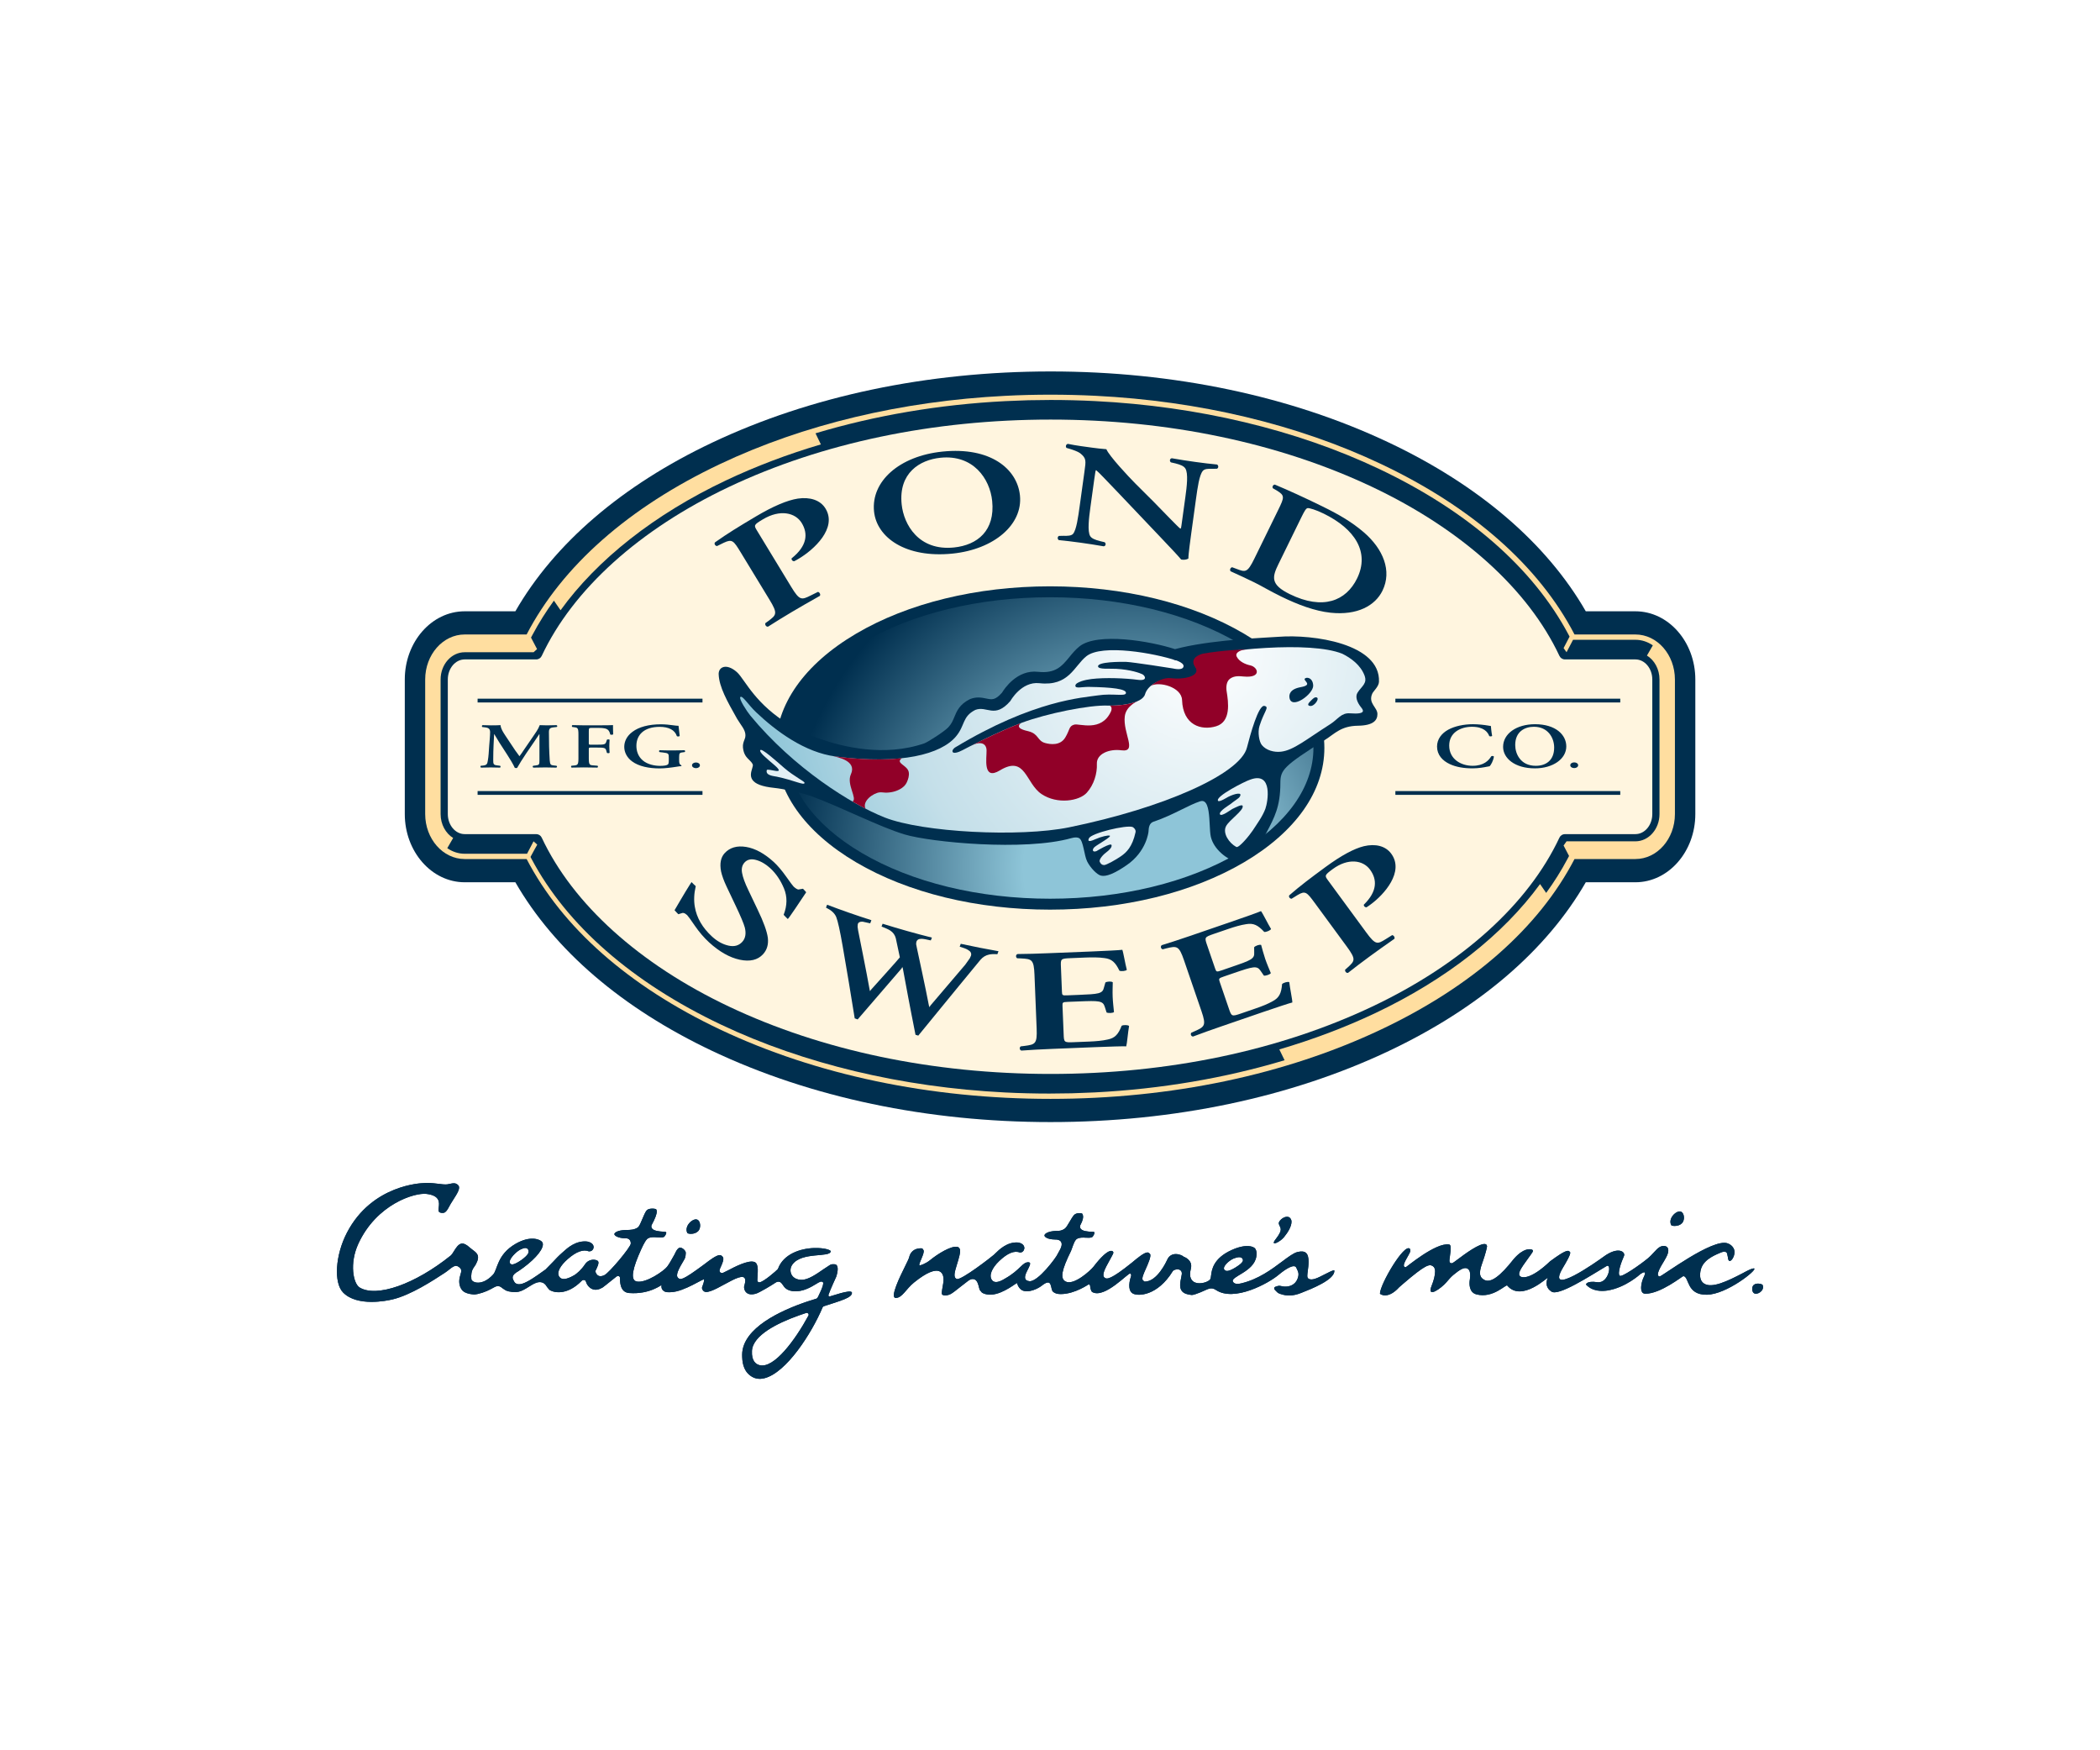 <?xml version="1.0" encoding="utf-8"?>
<!-- Generator: Adobe Illustrator 15.0.2, SVG Export Plug-In . SVG Version: 6.00 Build 0)  -->
<!DOCTYPE svg PUBLIC "-//W3C//DTD SVG 1.1//EN" "http://www.w3.org/Graphics/SVG/1.1/DTD/svg11.dtd">
<svg version="1.1" id="Layer_1" xmlns="http://www.w3.org/2000/svg" xmlns:xlink="http://www.w3.org/1999/xlink" x="0px" y="0px"
	 width="900px" height="750px" viewBox="0 0 900 750" enable-background="new 0 0 900 750" xml:space="preserve">
<g id="Layer_3">
	<rect fill="#FFFFFF" width="900" height="750"/>
</g>
<g>
	<path fill="#002F4F" d="M700.888,378.054c0,0-14.851,0-21.267,0c-16.71,29.064-45.723,53.981-84.334,72.262
		c-42.135,19.95-92.287,30.497-145.046,30.497c-52.751,0-102.9-10.547-145.029-30.497c-38.606-18.28-67.627-43.197-84.342-72.262
		c-6.458,0-21.718,0-21.718,0c-14.153,0-25.668-13.117-25.668-29.22v-57.678c0-16.104,11.515-29.215,25.668-29.215
		c0,0,15.26,0,21.718,0c16.715-29.075,45.735-53.987,84.342-72.273c42.129-19.95,92.272-30.502,145.029-30.502
		c52.765,0,102.923,10.552,145.046,30.502c38.611,18.287,67.624,43.198,84.334,72.273c6.416,0,21.267,0,21.267,0
		c14.162,0,25.679,13.111,25.679,29.215v57.678C726.566,364.937,715.05,378.054,700.888,378.054z"/>
	<path fill="#FFDEA0" d="M700.888,271.876c0,0-19.944,0-26.096,0c-15.214-29.307-43.735-54.489-82.866-73.019
		c-35.932-17.027-77.934-27.031-122.454-29.261c-6.359-0.317-12.776-0.474-19.23-0.474c-3.221,0-6.44,0.041-9.641,0.116
		c-3.307,0.081-6.599,0.213-9.87,0.381c-44.405,2.264-86.304,12.251-122.166,29.237c-39.123,18.529-67.644,43.712-82.866,73.019
		c-0.075,0-0.159,0-0.242,0c-6.395,0-26.304,0-26.304,0c-9.334,0-16.929,8.652-16.929,19.28v57.678
		c0,10.622,7.595,19.268,16.929,19.268c0,0,20.421,0,26.546,0c15.223,29.306,43.743,54.496,82.866,73.024
		c41.078,19.453,90.075,29.746,141.677,29.746c51.621,0,100.606-10.293,141.685-29.746c39.131-18.528,67.652-43.718,82.866-73.024
		c6.151,0,26.096,0,26.096,0c9.339,0,16.935-8.646,16.935-19.268v-57.678C717.822,280.528,710.227,271.876,700.888,271.876z"/>
	<path fill="#002F4F" d="M705.814,280.898c0.012,0.006,0.018,0.011,0.022,0.011l2.519-4.372c-2.189-1.507-4.73-2.385-7.468-2.385
		h-26.72c-1.432,2.738-2.789,5.331-2.789,5.331l-1.266-1.785c0,0,1.248-2.386,2.564-4.91l-0.462-0.872
		c-15.109-28.44-43.215-53-81.255-71.014c-35.44-16.785-77.5-26.823-121.605-29.035c-6.295-0.318-12.735-0.479-19.06-0.479
		c0,0-9.695,0.121-9.585,0.115c0,0-9.914,0.381-9.868,0.381c-28.38,1.45-55.891,6.151-81.333,13.787l2.296,4.754
		c-14.255,4.216-27.889,9.374-40.717,15.45c-30.58,14.48-55.143,33.87-70.876,55.656c0.009-0.011,0.018-0.028,0.029-0.04
		l-2.848-4.118c-3.422,4.719-6.48,9.57-9.12,14.543l-0.69,1.288c1.343,2.57,2.588,4.933,2.588,4.933l-1.499,1.346h-29.521
		c-5.689,0-10.318,5.227-10.318,11.673v57.678c0,4.418,2.184,8.276,5.397,10.258c-0.006-0.006-0.015-0.012-0.023-0.012l-2.518,4.361
		c2.191,1.513,4.73,2.391,7.462,2.391h26.725c1.436-2.743,2.79-5.325,2.79-5.325h0.006l1.496,1.34l0.063,0.133
		c-0.497,0.878-1.819,3.206-2.871,5.21l0.463,0.89c15.112,28.429,43.218,52.976,81.258,70.997
		c35.446,16.79,77.491,26.822,121.607,29.041c6.302,0.317,12.736,0.474,19.055,0.474c0,0,9.7-0.116,9.585-0.116
		c0,0,9.923-0.381,9.877-0.381c28.371-1.443,55.887-6.14,81.335-13.787l-2.252-4.638c14.405-4.233,28.175-9.427,41.124-15.555
		c30.393-14.399,54.865-33.661,70.616-55.298l2.622,3.795c3.431-4.719,6.48-9.565,9.114-14.532l0.693-1.3
		c-0.988-1.889-1.918-3.673-2.346-4.477v-0.005l1.266-1.791h29.509c5.694,0,10.327-5.239,10.327-11.673v-57.678
		C711.215,286.726,709.031,282.873,705.814,280.898z"/>
	<path fill="#FFF5DF" d="M191.918,348.834v-57.678c0-4.742,3.243-8.595,7.234-8.595h30.661c1.005,0,1.924-0.583,2.348-1.496
		c13.363-28.51,41.861-54.224,80.244-72.412c39.871-18.875,87.536-28.862,137.836-28.862c50.315,0,97.979,9.986,137.854,28.862
		c38.381,18.188,66.885,43.902,80.238,72.412c0.428,0.913,1.341,1.496,2.357,1.496h30.196c3.997,0,7.243,3.853,7.243,8.595v57.678
		c0,4.736-3.246,8.588-7.243,8.588h-30.196c-1.017,0-1.93,0.583-2.357,1.49c-13.354,28.521-41.857,54.224-80.238,72.406
		c-39.876,18.888-87.539,28.868-137.854,28.868c-50.3,0-97.965-9.98-137.836-28.868c-38.383-18.182-66.881-43.885-80.244-72.406
		c-0.424-0.907-1.343-1.49-2.348-1.49h-30.661C195.161,357.422,191.918,353.57,191.918,348.834z"/>
	<g>
		<path fill="#002F4F" d="M411.762,404.421c-0.155,0.41-0.312,0.803-0.471,1.219l0,0c1.629,0.52,2.715,0.884,3.414,1.311l0,0
			c1.265,0.688,1.712,1.474,1.446,2.53l0,0c-0.173,0.381-0.341,0.745-0.514,1.138l0,0c-0.664,0.936-1.3,1.825-1.97,2.767l0,0
			c0,0-14.766,17.305-15.425,18.102l0,0c-0.089-0.434-0.176-0.826-0.266-1.242l0,0c-0.967-5.319-5.002-23.929-5.002-23.929l0,0
			c-0.112-0.595-0.222-1.167-0.349-1.756l0,0c0.031-0.312,0.055-0.572,0.083-0.878l0,0c0.266-0.953,0.937-1.381,2.155-1.404l0,0
			c0.771,0,2.096,0.231,4.054,0.688l0,0c0.159-0.41,0.315-0.797,0.472-1.201l0,0c-7.203-1.802-14.027-3.736-21.123-5.943l0,0
			c-0.158,0.393-0.303,0.779-0.462,1.184l0,0c1.765,0.723,2.945,1.219,3.702,1.716l0,0c1.266,0.826,2.048,1.906,2.415,3.351l0,0
			c0.592,2.755,1.151,5.377,1.732,8.144l0,0c0.069,0.121-12.19,13.677-12.843,14.423l0,0c-0.084-0.422-0.168-0.855-0.245-1.277l0,0
			c-0.925-5.435-4.788-24.61-4.788-24.61l0,0c-0.081-0.555-0.156-1.069-0.237-1.612l0,0c0.029-0.381,0.052-0.732,0.081-1.114l0,0
			c0.228-0.803,0.875-1.144,2.062-1.098l0,0c1.101,0.249,2.154,0.479,3.261,0.717l0,0c0.162-0.416,0.301-0.798,0.462-1.196l0,0
			c0.012-0.058,0.026-0.092,0.038-0.149l0,0c-6.464-2.068-12.598-4.211-18.971-6.625l0,0c-0.156,0.421-0.315,0.814-0.474,1.235
			c2.275,1.121,3.673,2.363,4.384,4.032l0,0c0.687,1.715,1.597,5.793,2.767,12.517l0,0c1.781,10.332,3.462,20.238,5.154,30.9l0,0
			c0.425,0.162,0.832,0.312,1.26,0.468c0.081-0.121,18.081-20.995,19.26-22.353l0,0c0.069,0.363,0.141,0.693,0.21,1.045l0,0
			c0.745,4.344,3.731,19.806,3.731,19.806h0.009c0.537,2.727,1.049,5.337,1.58,8.075l0,0c0.407,0.127,0.785,0.242,1.192,0.363l0,0
			c0.099-0.115,8.202-10.032,8.208-10.038l0,0c6.249-7.677,12.178-14.833,18.404-22.416l0,0c1.057-1.236,2.281-1.981,3.786-2.293
			l0,0c0.857-0.185,2.004-0.231,3.509-0.162l0,0c0.153-0.421,0.309-0.831,0.468-1.259
			C422.422,406.639,417.203,405.604,411.762,404.421z M399.072,430.719c-0.263,0.312-0.54,0.617-0.8,0.936l0,0
			c-0.006-0.029-0.006-0.047-0.012-0.07l0,0C398.529,431.296,398.807,431.001,399.072,430.719z M373.5,424.07
			c-0.223,0.242-0.434,0.49-0.655,0.739l0,0c0-0.023-0.012-0.046-0.012-0.069l0,0C373.058,424.521,373.277,424.289,373.5,424.07z
			 M385.809,415.43c0.332-0.381,0.655-0.751,0.979-1.127l0,0c0.012,0.018,0.012,0.053,0.021,0.075l0,0
			C386.464,414.736,386.152,415.071,385.809,415.43z"/>
		<path fill="#002F4F" d="M329.069,401.821c-0.385-2.784-1.852-6.833-4.361-12.02l-3.968-8.335c-1.484-3.072-2.402-5.579-2.715-7.45
			c-0.329-1.802,0.029-3.304,1.074-4.447c1.173-1.277,2.811-1.646,4.869-1.092c2.108,0.56,4.153,1.744,6.079,3.5
			c2.489,2.271,4.491,5.216,5.946,8.722c1.461,3.5,1.412,7.301-0.142,11.303c0.012,0.07,1.759,1.797,1.759,1.797
			c0.286,0,5.617-8.028,7.904-11.471c-0.012-0.075-1.38-1.502-1.38-1.502c-0.032-0.023-1.964,0.335-1.964,0.335
			c-0.503-0.052-1.193-0.468-2.045-1.247c-0.312-0.289-1.4-1.739-3.229-4.332c-1.852-2.611-3.631-4.69-5.265-6.198
			c-4.003-3.656-7.994-5.833-11.867-6.469c-3.901-0.646-7,0.26-9.203,2.669c-1.667,1.819-2.181,4.459-1.528,7.838
			c0.385,1.778,1.161,3.928,2.316,6.388l3.85,8.115c2.209,4.626,3.558,7.832,4.009,9.53c0.632,2.582,0.271,4.649-1.083,6.122
			c-1.479,1.623-3.46,2.178-5.895,1.629c-2.467-0.543-4.835-1.843-7.059-3.876c-4.115-3.76-6.604-8.062-7.39-12.758
			c-0.474-2.681-0.35-5.644,0.384-8.809l-0.052-0.053l0.009-0.052l-0.783-0.71l-0.947-0.953c-0.014,0.006-0.025,0.04-0.034,0.046
			h-0.006c-0.015,0-0.052,0.052-0.099,0.11l0,0l-0.014,0.018c-0.13,0.179-0.385,0.571-0.696,1.074
			c-2.024,3.164-6.396,10.702-6.449,10.789c0.006,0.075,1.62,1.715,1.62,1.715c0.044,0.012,1.814-0.56,1.814-0.56
			c0.104-0.012,0.219-0.006,0.341,0.017c0.049,0,0.104,0.018,0.161,0.035c0.428,0.098,0.916,0.393,1.459,0.89
			c0.329,0.306,1.44,1.837,3.295,4.546c1.88,2.731,3.944,5.146,6.137,7.15c4.369,3.984,8.771,6.486,13.091,7.41
			c4.355,0.936,7.726,0.145,10.01-2.351C328.729,407.02,329.41,404.635,329.069,401.821z M337.441,393.354l0.19,0.18l-0.009,0.018
			L337.441,393.354z M296.629,378.498l-0.058-0.062l0,0l0.022,0.028C296.611,378.476,296.614,378.481,296.629,378.498z"/>
		<path fill="#002F4F" d="M563.491,386.943c-3.425-4.656-4.055-5.366-7.301-3.466l-2.646,1.634c-0.762,0.012-1.397-0.86-0.981-1.484
			c4.713-4.095,8.976-7.3,15.496-12.088c6.798-4.99,12.263-7.907,16.468-8.941c4.886-1.149,9.246-0.167,11.719,3.211
			c5.712,7.768-3.09,17.546-8.756,21.694c-0.647,0.474-1.219,0.901-1.831,1.271c-0.728,0.059-1.282-0.549-1.155-1.126
			c5.845-5.706,5.741-10.812,2.65-15.012c-3.037-4.141-9.432-5.036-15.947-0.26c-3.58,2.634-3.546,2.842-2.078,4.835l16.414,22.357
			c3.985,5.418,4.742,5.095,8.295,2.883l2.795-1.738c0.693,0.04,1.294,1.016,0.947,1.588c-4.297,2.998-7.555,5.314-10.708,7.63
			c-3.153,2.311-6.343,4.736-9.126,6.931c-0.723,0.22-1.467-0.641-1.236-1.374l1.074-0.941c3.102-2.83,3.627-3.454-0.347-8.884
			L563.491,386.943z"/>
		<path fill="#002F4F" d="M549.467,421.662c-0.317,3.922-1.213,5.873-4.043,7.369c-2.01,1.155-4.765,2.241-7.289,3.09l-6.272,2.161
			c-4.015,1.38-4.061,1.253-5.21-2.103l-3.893-11.367c-0.508-1.473-0.451-1.623,1.687-2.356l4.493-1.542
			c8.121-2.784,9.762-3.217,11.264-0.977l1.467,2.126c0.854,0.109,2.64-0.503,2.969-1.074c-0.739-1.849-1.641-3.853-2.408-6.088
			c-0.74-2.178-1.283-4.35-1.739-5.979c-0.624-0.312-2.402,0.301-3.003,0.971l0.023,2.224c0.219,2.749-1.363,3.361-9.484,6.146
			l-4.482,1.542c-2.154,0.733-2.264,0.711-2.795-0.82l-3.408-9.939c-1.155-3.356-1.195-3.472,2.824-4.857l6.268-2.144
			c2.518-0.866,5.371-1.716,7.658-2.039c3.154-0.554,5.048,0.439,7.729,3.333c0.866,0.098,2.691-0.664,2.91-1.265
			c-1.432-2.334-3.58-6.787-4.309-7.659c-1.166,0.531-6.572,2.449-12.557,4.5l-17.848,6.134c-4.111,1.409-8.524,2.853-12.117,3.956
			c-0.67,0.497-0.404,1.577,0.398,1.773l1.53-0.398c4.54-1.098,5.441-1.207,7.578,5.03l7.503,21.856
			c2.137,6.232,1.352,6.705-2.894,8.611l-1.444,0.636c-0.525,0.635-0.069,1.663,0.763,1.634c3.512-1.334,7.878-2.893,11.991-4.303
			l17.853-6.14c5.979-2.039,11.431-3.853,12.679-4.142c0.034-1.132-1.006-5.972-1.312-8.698
			C552.009,420.523,550.103,421.043,549.467,421.662z"/>
		<path fill="#002F4F" d="M480.711,439.532c-1.432,3.667-2.848,5.273-5.978,5.903c-2.265,0.531-5.222,0.773-7.884,0.877
			l-6.607,0.266c-4.258,0.174-4.264,0.059-4.396-3.494l-0.49-12.008c-0.058-1.56,0.029-1.687,2.311-1.779l4.73-0.179
			c8.6-0.358,10.275-0.3,11.066,2.276l0.791,2.466c0.809,0.341,2.686,0.266,3.165-0.185c-0.185-1.993-0.468-4.159-0.565-6.521
			c-0.093-2.305,0.017-4.551,0.046-6.232c-0.509-0.479-2.38-0.398-3.159,0.07l-0.612,2.143c-0.578,2.697-2.259,2.824-10.842,3.177
			l-4.736,0.19c-2.275,0.092-2.38,0.029-2.437-1.583l-0.428-10.506c-0.15-3.547-0.15-3.668,4.101-3.841l6.607-0.271
			c2.669-0.099,5.638-0.099,7.931,0.236c3.177,0.37,4.719,1.871,6.434,5.418c0.809,0.335,2.779,0.133,3.16-0.381
			c-0.705-2.651-1.49-7.538-1.93-8.578c-1.282,0.174-7,0.463-13.324,0.723l-18.858,0.751c-4.338,0.19-8.981,0.312-12.736,0.341
			c-0.785,0.283-0.837,1.403-0.133,1.808l1.589,0.063c4.658,0.248,5.557,0.398,5.822,6.983l0.93,23.086
			c0.263,6.602-0.621,6.821-5.238,7.434l-1.574,0.19c-0.676,0.468-0.531,1.582,0.271,1.802c3.751-0.276,8.378-0.531,12.724-0.704
			l18.861-0.763c6.319-0.248,12.049-0.428,13.343-0.347c0.346-1.08,0.738-6.019,1.219-8.716
			C483.473,439.162,481.497,439.122,480.711,439.532z"/>
		<path fill="#002F4F" d="M317.465,236.724c-3.072-5.054-3.658-5.839-7.226-4.176l-2.939,1.438c-0.8-0.052-1.363-0.999-0.86-1.594
			c5.34-3.778,10.104-6.688,17.391-11.021c7.61-4.522,13.611-7.023,18.096-7.723c5.207-0.757,9.638,0.612,11.867,4.274
			c5.132,8.438-5.065,17.674-11.394,21.434c-0.722,0.427-1.363,0.809-2.036,1.132c-0.765,0-1.282-0.676-1.088-1.248
			c6.688-5.325,7.095-10.552,4.331-15.109c-2.731-4.5-9.296-5.967-16.582-1.635c-4.009,2.38-3.979,2.594-2.663,4.754l14.749,24.258
			c3.575,5.88,4.393,5.625,8.329,3.662l3.102-1.537c0.716,0.104,1.244,1.149,0.817,1.704c-4.794,2.697-8.434,4.788-11.956,6.879
			c-3.521,2.091-7.093,4.286-10.232,6.302c-0.776,0.156-1.458-0.792-1.138-1.514l1.213-0.866c3.526-2.634,4.147-3.229,0.575-9.103
			L317.465,236.724z"/>
		<path fill="#002F4F" d="M403.046,196.148c14.059-1.444,21.198,8.993,22.174,18.523c1.297,12.689-6.275,18.887-16.36,19.921
			c-15.115,1.56-21.541-9.784-22.436-18.5C385.043,202.652,394.206,197.05,403.046,196.148z M403.933,193.503
			c-18.555,1.9-30.661,12.776-29.344,25.656c1.155,11.24,13.674,20.1,33.655,18.055c17.845-1.831,30.156-12.47,28.88-24.911
			C435.948,200.821,424.356,191.412,403.933,193.503z"/>
		<path fill="#002F4F" d="M510.55,228.436c-0.255,1.849-1.306,9.415-1.23,10.87c-0.797,0.584-2.067,0.659-3.113,0.451
			c-1.236-1.49-3.5-3.939-9.138-9.859l-18.32-19.28c-5.106-5.291-7.59-8.011-8.959-9.143c-0.271-0.041-0.357,0.635-0.82,3.899
			l-1.657,12.002c-0.63,4.621-1.329,10.292-0.087,12.349c0.664,1.028,2.108,1.6,4.269,2.154l1.911,0.457
			c0.74,0.537,0.491,1.698-0.409,1.756c-3.246-0.572-6.671-1.103-10.016-1.565c-3.696-0.515-6.088-0.78-9.178-1.08
			c-0.664-0.41-0.693-1.484,0.063-1.814l1.98-0.041c1.704,0.046,3.322,0.023,4.072-0.878c1.41-1.75,2.148-7.11,2.818-11.968
			l2.021-14.59c0.665-4.8,0.891-5.77-1.859-7.971c-0.89-0.687-3.286-1.524-4.493-1.871l-1.294-0.37
			c-0.566-0.457-0.307-1.681,0.601-1.739c3.315,0.711,8.155,1.317,10.356,1.617c1.854,0.266,3.974,0.491,6.094,0.659
			c1.132,2.853,9.656,11.933,12.412,14.7l7.884,7.861c3.31,3.35,10.593,11.003,11.419,11.494c0.295-0.15,0.341-0.456,0.468-1.438
			l1.657-12.003c0.642-4.62,1.329-10.298,0-12.36c-0.664-1.028-2.01-1.594-4.188-2.154l-1.986-0.456
			c-0.729-0.537-0.491-1.698,0.416-1.762c3.419,0.606,6.659,1.109,10.096,1.583c3.789,0.531,6.076,0.779,9.265,1.097
			c0.67,0.41,0.704,1.479-0.069,1.808l-2.057,0.028c-1.703-0.052-3.234-0.011-3.984,0.896c-1.496,1.738-2.241,7.087-2.917,11.95
			L510.55,228.436z"/>
		<path fill="#002F4F" d="M557.744,221.632c1.322-2.68,1.98-3.841,2.709-3.904c0.716-0.075,3.5,0.722,6.85,2.362
			c13.331,6.521,19.829,16.484,14.302,27.776c-4.714,9.634-14.613,13.689-28.821,6.735c-8.451-4.136-7.562-7.382-4.863-12.909
			L557.744,221.632z M537.58,239.387c-2.963,6.042-3.766,5.862-7.67,4.367l-1.848-0.688c-0.752,0.127-1.179,1.19-0.647,1.733
			c3.569,1.605,7.185,3.31,10.218,4.788c2.951,1.444,6.532,3.627,11.401,6.007c7.271,3.552,14.469,6.232,21.134,6.948
			c11.656,1.254,19.223-3.096,22.318-9.426c4.158-8.485,0.329-17.854-8.018-25.05c-5.094-4.332-10.304-7.445-17.882-11.153
			c-7.82-3.83-14.29-6.781-20.204-9.253c-0.773-0.029-1.282,0.993-0.86,1.56l1.611,0.93c3.587,2.178,3.339,2.905,0.658,8.375
			L537.58,239.387z"/>
	</g>
	<g>
		<g>
			<g>
				<path fill="#002F4F" d="M238.463,328.133c0.381,0.104,0.344,0.688-0.078,0.792c-1.643-0.052-3.136-0.081-4.667-0.081
					c-1.796,0-3.445,0.028-5.126,0.081c-0.303-0.104-0.459-0.629-0.078-0.792l1.034-0.133c1.53-0.167,1.644-0.381,1.644-2.247
					v-8.629c0-1.04,0-2.021,0-2.535h-0.078c-1.025,1.496-1.565,2.316-2.29,3.413l-3.292,4.806c-1.303,1.912-3.212,4.95-3.902,6.227
					c-0.158,0.109-0.725,0.109-0.996,0c-0.646-1.479-2.29-4.159-3.177-5.516l-3.402-5.256c-0.725-1.138-1.758-2.864-2.224-3.673
					h-0.072c-0.077,1.334-0.152,3.465-0.23,4.615c-0.078,1.664-0.147,4.095-0.147,6.336c0,1.796,0.032,2.241,1.678,2.432
					l1.265,0.162c0.27,0.162,0.27,0.688-0.04,0.792c-1.415-0.052-2.602-0.081-4.017-0.081c-1.222,0-2.605,0.028-4.093,0.081
					c-0.347-0.133-0.347-0.653-0.115-0.792l0.649-0.058c1.84-0.162,2.144-0.572,2.371-2.241c0.314-1.721,0.387-3.5,0.581-6.336
					c0.146-1.854,0.381-4.124,0.381-5.787c0-1.288-0.575-1.86-2.07-2.027l-1.297-0.162c-0.234-0.19-0.196-0.71,0.152-0.797
					c1.145,0.058,2.181,0.087,3.596,0.087c1.337,0,2.678,0,4.093-0.087c0.149,1.641,1.146,3.067,2.103,4.534l4.207,6.318
					c0.301,0.457,1.306,1.825,1.803,2.461c0.609-0.797,1.144-1.565,1.983-2.842l3.602-5.245c1.225-1.813,2.452-3.419,3.099-5.227
					c1.034,0.058,2.299,0.087,3.134,0.087c1.611,0,2.951-0.029,4.02-0.087c0.425,0.109,0.5,0.629,0.112,0.797l-1.262,0.139
					c-1.681,0.167-2.064,0.624-2.064,2.073c0,4.043,0.075,8.087,0.344,12.136c0.115,1.831,0.534,2.021,1.759,2.131L238.463,328.133z
					"/>
				<path fill="#002F4F" d="M257.318,310.794c2.449,0,4.589-0.029,5.397-0.087c0,0.606,0,2.657,0.072,3.939
					c-0.153,0.219-0.841,0.277-1.225,0.109c-0.387-1.588-0.996-2.379-2.449-2.645c-1.036-0.202-1.986-0.214-3.211-0.214h-1.955
					c-1.603,0-1.603,0.046-1.603,1.571v4.898c0,0.682,0.037,0.739,0.912,0.739h2.262c3.326,0,3.941-0.058,4.285-1.207l0.304-0.924
					c0.233-0.191,0.958-0.191,1.152,0.023c-0.041,0.71-0.122,1.721-0.122,2.732c0,1.011,0.081,1.999,0.122,2.842
					c-0.194,0.219-0.919,0.219-1.152,0.029l-0.304-1.068c-0.344-1.144-0.959-1.201-4.285-1.201h-2.262
					c-0.875,0-0.912,0.058-0.912,0.745v3.823c0,2.894,0.343,2.975,2.14,3.084l1.608,0.133c0.263,0.19,0.231,0.687-0.081,0.797
					c-2.443-0.052-4.164-0.081-5.854-0.081c-1.675,0-3.399,0.029-5.161,0.081c-0.309-0.11-0.347-0.607-0.075-0.797l0.844-0.075
					c1.793-0.167,2.137-0.249,2.137-3.142v-10.166c0-2.905-0.344-2.98-2.137-3.171l-0.497-0.058
					c-0.271-0.191-0.236-0.682,0.075-0.797c1.334,0.058,3.059,0.087,4.742,0.087H257.318z"/>
				<path fill="#002F4F" d="M291.063,325.99c0,0.959,0.191,1.669,0.922,1.912c0.112,0.104,0.112,0.33-0.041,0.404
					c-0.421,0-1.108,0.086-1.839,0.225c-2.365,0.382-5.236,0.734-7.417,0.734c-4.595,0-8.912-0.873-11.785-3.003
					c-2.259-1.658-3.367-3.962-3.367-6.255c0-2.299,1.108-4.65,3.522-6.423c2.718-2.056,6.889-3.223,12.202-3.223
					c1.793,0,3.748,0.214,5.089,0.404c0.878,0.133,1.986,0.243,2.445,0.243c0.041,0.82,0.312,2.218,0.497,4.349
					c-0.185,0.271-1.028,0.301-1.222,0.058c-0.843-2.651-3.558-3.962-7.347-3.962c-6.734,0-9.983,3.472-9.983,8.115
					c0,2.178,0.684,4.54,2.752,6.284c2.064,1.75,5.132,2.322,7.387,2.322c1.831,0,2.94-0.213,3.402-0.624
					c0.231-0.249,0.344-0.745,0.344-1.722v-0.993c0-1.94-0.04-2.097-2.599-2.403l-1.378-0.162c-0.271-0.185-0.271-0.652,0.04-0.797
					c1.49,0.058,3.327,0.086,5.961,0.086c1.727,0,3.018-0.029,4.673-0.086c0.387,0.145,0.416,0.612,0.078,0.797l-0.696,0.087
					c-1.412,0.133-1.641,0.381-1.641,2.044V325.99z"/>
				<path fill="#002F4F" d="M296.577,327.942c0-0.688,0.722-1.219,1.706-1.219c0.953,0,1.682,0.531,1.682,1.219
					c0,0.676-0.729,1.219-1.682,1.219C297.299,329.161,296.577,328.618,296.577,327.942z"/>
			</g>
			<g>
				<rect x="204.686" y="299.387" fill="#002F4F" width="96.379" height="1.623"/>
				<rect x="204.686" y="338.975" fill="#002F4F" width="96.379" height="1.623"/>
			</g>
		</g>
		<g>
			<path fill="#002F4F" d="M672.973,327.914c0-0.688,0.722-1.23,1.692-1.23c0.964,0,1.687,0.542,1.687,1.23
				c0,0.676-0.723,1.213-1.687,1.213C673.694,329.126,672.973,328.589,672.973,327.914z"/>
			<path fill="#002F4F" d="M639.49,315.356c-0.266,0.22-0.947,0.243-1.23,0.058c-0.642-1.721-2.368-3.991-7.416-3.991
				c-4.857,0-9.756,2.46-9.756,8.057c0,5.828,5.089,8.67,10.027,8.67c4.816,0,6.919-2.299,7.993-4.072
				c0.347-0.248,0.953-0.139,1.144,0.11c-0.266,1.831-1.299,3.633-1.836,4.153c-0.451,0.052-0.913,0.162-1.34,0.243
				c-0.844,0.196-3.478,0.659-5.961,0.659c-3.789,0-7.035-0.549-9.796-1.831c-3.103-1.45-5.441-3.934-5.441-7.521
				c0-3.2,1.999-5.684,4.829-7.237c2.83-1.53,6.699-2.327,10.559-2.327c2.183,0,4.816,0.277,6.613,0.601
				c0.467,0.081,0.722,0.104,1.074,0.173C639.027,311.718,639.108,313.335,639.49,315.356z"/>
			<path fill="#002F4F" d="M657.384,311.423c6.087,0,8.687,4.783,8.687,8.907c0,5.498-3.523,7.82-7.884,7.82
				c-6.544,0-8.809-5.141-8.809-8.912C649.378,313.416,653.56,311.423,657.384,311.423z M657.881,310.326
				c-8.041,0-13.695,4.13-13.695,9.703c0,4.863,4.973,9.213,13.625,9.213c7.723,0,13.458-4.021,13.458-9.403
				C671.269,314.866,666.717,310.326,657.881,310.326z"/>
			<g>
				<rect x="598.02" y="299.387" fill="#002F4F" width="96.376" height="1.623"/>
				<rect x="598.02" y="338.975" fill="#002F4F" width="96.376" height="1.623"/>
			</g>
		</g>
	</g>
	<path fill="#002F4F" d="M533.15,271.535c-22.214-13.082-51.729-20.291-83.126-20.291c-31.403,0-60.924,7.208-83.129,20.291
		c-22.203,13.077-34.431,30.474-34.431,48.979c0,18.5,12.228,35.897,34.431,48.979c22.205,13.082,51.726,20.291,83.129,20.291
		c31.397,0,60.912-7.209,83.126-20.291c22.197-13.083,34.436-30.479,34.436-48.979C567.586,302.009,555.348,284.618,533.15,271.535z
		"/>
	<radialGradient id="SVGID_1_" cx="485.837" cy="372.061" r="149.864" gradientUnits="userSpaceOnUse">
		<stop  offset="0.315" style="stop-color:#8EC5D8"/>
		<stop  offset="1" style="stop-color:#002F4F"/>
	</radialGradient>
	<path fill="url(#SVGID_1_)" d="M337.146,320.515c0-16.779,11.41-32.743,32.125-44.948c21.495-12.667,50.176-19.644,80.753-19.644
		c30.571,0,59.249,6.978,80.746,19.644c20.718,12.21,32.132,28.174,32.132,44.948s-11.414,32.737-32.132,44.948
		c-21.503,12.667-50.181,19.638-80.746,19.638c-30.574,0-59.255-6.972-80.753-19.638l0,0
		C348.557,353.258,337.146,337.293,337.146,320.515z"/>
	<path fill="#002F4F" d="M588.113,297.215c0.515-1.138,2.79-2.998,2.877-5.06c0.652-16.386-28.273-20.447-43.054-19.286
		c-4.8,0.37-26.39,1.115-41.326,4.54c0,0-2.651,0.653-3.038,0.745c-10.523-3.442-33.223-7.289-40.939-1.178
		c-1.681,1.34-3.021,2.963-4.309,4.545c-3.165,3.864-5.903,7.191-13.489,6.348c-8.936-0.999-14.396,7.255-15.398,8.93
		c-2.949,3.304-4.301,3.026-6.755,2.519c-1.846-0.381-4.139-0.855-6.845,0.208l-0.292,0.127c-4.349,2.224-5.516,5.083-6.544,7.601
		c-0.615,1.502-1.192,2.911-2.576,4.384c-1.811,1.929-8.929,6.417-10.237,6.874c-17.253,5.96-35.299,1.415-44.523-1.831
		c-20.276-7.122-28.339-18.535-32.674-24.669c-1.259-1.779-2.253-3.188-3.177-4.009c-2.272-2.021-4.598-2.767-6.218-1.998
		c-1.071,0.514-1.655,1.605-1.591,2.992c0.228,5.377,3.561,11.315,7.791,18.83l0.069,0.127l1.424,2.201
		c1.32,1.906,2.564,3.714,2.079,5.891l-0.306,0.896c-0.338,0.849-0.797,2.016-0.65,3.413c0.315,2.975,1.557,4.182,2.648,5.245
		c0.606,0.589,1.176,1.144,1.548,1.952c0.162,0.364-0.049,1.068-0.274,1.808c-0.424,1.409-0.955,3.153,0.104,4.754
		c1.216,1.825,4.248,2.963,9.278,3.488c4.009,0.416,11.801,2.039,15.841,3.512c13.495,4.933,28.888,13.048,40.09,16.438
		c11.197,3.379,51.513,7.237,71.456,1.605c1.682-0.474,2.824-0.387,3.483,0.058c1.767,1.225,2.021,7.272,3.338,9.911
		c1.352,2.692,4.171,5.649,5.88,6.076c2.241,0.572,5.753-0.843,11.021-4.453c8.554-5.839,9.38-14.266,9.392-14.353l0.023-0.341
		c0.08-1.236,0.23-3.315,2.079-3.934c4.632-1.548,8.617-3.518,12.129-5.25c2.911-1.438,5.418-2.68,7.838-3.489
		c0.769-0.249,1.393-0.208,1.912,0.15c1.819,1.242,2.056,6.059,2.253,9.935c0.098,1.981,0.196,3.853,0.474,5.077
		c1.271,5.499,6.925,9.628,11.031,10.922c4.112,1.3,9.496-6.284,12.875-12.776c3.304-6.354,5.902-10.998,5.902-21.128
		c0-5.666,1.335-7.254,19.136-18.529c4.28-2.708,6.833-5.949,14.116-6.059c6.653-0.098,8.341-2.356,8.341-4.996
		C590.326,303.048,586.236,301.396,588.113,297.215z"/>
	<radialGradient id="SVGID_2_" cx="514.688" cy="279.672" r="190.555" gradientUnits="userSpaceOnUse">
		<stop  offset="0" style="stop-color:#FFFFFF"/>
		<stop  offset="0.68" style="stop-color:#C4DFE9"/>
		<stop  offset="1" style="stop-color:#8EC5D8"/>
	</radialGradient>
	<path fill="url(#SVGID_2_)" d="M583.256,303.014c-1.848-2.351-2.443-4.598-1.467-6.186c0.428-0.717,0.959-1.329,1.473-1.936
		c0.93-1.097,1.779-2.079,1.889-3.401c0.047-0.549-0.034-1.161-0.283-1.86c-1.691-4.667-5.932-7.682-9.594-9.501
		c-13.607-5.476-49.996-2.108-70.916,2.761c-0.127,0.023-0.242,0.058-0.369,0.093c-8.895-3.016-31.646-7.151-38.393-1.791
		c-5.273,4.182-7.428,12.984-20.143,11.558c-7.758-0.86-12.444,7.636-12.444,7.636c-6.772,7.774-10.013,1.86-15.038,3.818
		c-5.683,2.911-4.268,6.561-8.236,11.327c-6.342,7.624-23.496,12.279-51.593,8.623c-13.264-1.721-25.547-10.853-34.089-18.95
		c-3.451-3.275-5.92-7.457-6.787-6.504c-0.684,0.768,2.877,6.186,4.271,7.884c18.659,22.636,43.359,38.086,57.632,43.718
		c16.189,6.388,57.813,8.531,79.005,4.211c40.985-8.37,73.354-22.982,76.207-34.095c1.449-5.637,4.955-18.483,7.52-17.928
		c2.276,0.491-0.109,2.172-2.113,8.577c-0.855,2.732-0.15,6.775,0.993,8.179c1.9,2.345,5.337,3.188,8.202,2.859
		c5.406-0.618,10.627-5.124,21.243-11.875c3.119-1.986,4.586-4.863,8.341-4.568C586.098,306.242,584.047,304.007,583.256,303.014z"
		/>
	<radialGradient id="SVGID_3_" cx="594.423" cy="231.695" r="382.506" gradientUnits="userSpaceOnUse">
		<stop  offset="0" style="stop-color:#FFFFFF"/>
		<stop  offset="1" style="stop-color:#C4DFE9"/>
	</radialGradient>
	<path fill="url(#SVGID_3_)" d="M466.93,360.374c-0.704-0.087-0.473-0.642-0.23-1.167c1.005-2.235,15.999-5.811,18.69-4.834
		c0.196,0.069,1.554,0.97,1.271,2.247c-1.374,6.331-3.962,8.681-6.209,10.252c-2.246,1.571-6.336,3.817-7.26,3.817
		c-0.901,0-1.484-0.525-1.871-1.421c-0.428-1.017,1.513-3.159,3.072-4.263c0.393-0.271,2.356-1.842,1.976-2.917
		c-0.37-1.08-6.47,2.623-6.47,2.623c-1.871,0.664-1.917-0.832-0.704-1.837c1.201-0.994,7.462-4.459,6.399-4.794
		c-0.733-0.243-3.506,0.335-6.399,1.623C469.194,359.704,467.623,360.466,466.93,360.374z"/>
	
		<radialGradient id="SVGID_4_" cx="673.671" cy="122.835" r="619.205" gradientTransform="matrix(0.951 0 0 0.951 16.175 0.318)" gradientUnits="userSpaceOnUse">
		<stop  offset="0" style="stop-color:#FFFFFF"/>
		<stop  offset="1" style="stop-color:#C4DFE9"/>
	</radialGradient>
	<path fill="url(#SVGID_4_)" d="M535.812,334.07c-2.217,0.688-15.23,7.284-13.77,9.103c0.531,0.659,3.876-1.479,4.332-1.715
		c2.611-1.317,6.504-2.339,4.857,0.069c-0.456,0.664-2.593,1.923-3.817,2.975c-0.422,0.358-5.117,3.09-4.598,4.39
		c0.52,1.299,4.857-2.027,5.285-2.224c1.427-0.659,4.228-2.207,4.465-1.329c0.531,1.958-5.788,6.013-7.151,8.745
		c-1.49,2.986,1.317,7.162,4.425,8.837c1.114,0.606,5.776-5.117,7.012-7.012c1.849-2.836,4.31-6.186,5.458-9.357
		C543.351,343.688,545.689,330.432,535.812,334.07z"/>
	<path fill="#002F4F" d="M552.633,298.965c-0.174-1.155-0.059-3.639,4.834-4.522c5.309-0.959,1.219-2.628,1.692-3.546
		c0.485-0.918,3.494-0.739,3.639,2.871C562.942,297.394,553.43,304.325,552.633,298.965z"/>
	<path fill="#002F4F" d="M564.086,298.814c-0.854-0.225-2.131,1.323-2.691,1.86c-0.872,0.849-1.173,1.744,0.214,1.842
		C563.422,302.639,565.859,298.994,564.086,298.814"/>
	<path fill="#002F4F" d="M502.625,282.504c0,0,4.909,1.224,4.604,3.061c-0.312,1.842-3.91,0.994-4.673,0.849
		c-0.774-0.162-17.397-2.721-19.852-2.796c-2.455-0.075-12.36-0.058-12.112,1.958c0.174,1.352,4.829,0.85,7.752,1.011
		c6.226,0.341,10.217,1.814,11.285,2.351c1.074,0.537,2.473,2.969-2.102,2.351c-4.979-0.659-13.874-1.058-19.8-0.324
		c-2.663,0.324-6.77,1.346-6.851,2.795c-0.081,1.456,2.697,0.52,5.846,0.572c9.761,0.167,16.195,0.867,15.825,2.692
		c-0.3,1.507-5.684-0.023-12.008,0.947c-6.324,0.976-27.493,1.952-61.308,22.381c0,0-1.337,0.977-0.974,1.825
		c0.364,0.85,2.432,0.243,4.257-0.728c1.822-0.976,15.084-7.907,25.544-11.8c10.46-3.893,28.836-7.665,36.858-7.301
		c3.91,0.179,14.602-0.606,15.82-4.863c1.092-3.835,6.318-6.81,11.066-6.203c5.533,0.71,13.47-1.421,10.824-5.228
		c-2.189-3.165-0.121-4.748,2.68-5.476l-0.49-1.461L502.625,282.504z"/>
	
		<radialGradient id="SVGID_5_" cx="453.116" cy="227.322" r="358.668" gradientTransform="matrix(0.951 0 0 0.951 16.175 0.318)" gradientUnits="userSpaceOnUse">
		<stop  offset="0" style="stop-color:#FFFFFF"/>
		<stop  offset="1" style="stop-color:#C4DFE9"/>
	</radialGradient>
	<path fill="url(#SVGID_5_)" d="M332.893,332.806c-1.325-0.277-4.895-0.468-4.274-2.795c0.28-1.057,8.857,2.645,3.264-2.172
		c-3.159-2.72-6.535-5.4-6.064-6.376c0.522-1.086,6.717,4.522,10.27,7.595c4.285,3.697,8.678,5.718,8.713,6.354
		C344.872,336.803,340.427,334.371,332.893,332.806z"/>
	<path fill="#910028" d="M535.824,285.114c-2.137-0.456-4.719-1.635-5.775-3.69c-0.959-1.854,1.785-3.154,4.887-3.154
		c-0.717-0.052-10.812,0.249-19.65,1.872c-2.656,0.762-5.191,2.628-3.072,5.689c2.634,3.806-4.766,5.476-10.305,4.765
		c-3.09-0.398-6.491,1.427-8.721,3.321c3.523-2.097,13.227,0.479,13.411,6.047c0.382,10.859,8.294,13.163,14.613,11.24
		c6.457-1.97,5.244-10.281,4.493-14.977c-0.289-1.767-0.139-4.292,1.502-5.435c1.865-1.311,3.939-1.074,5.846-0.901
		C540.873,290.602,539.187,285.831,535.824,285.114z"/>
	<g>
		<path fill="#910028" d="M475.38,302.361c0.965,0.046,1.288,1.316,0.723,2.547c-4.09,8.912-13.516,5.008-15.676,5.585
			c-2.426,0.653-1.819,2.132-3.899,5.557c-2.166,3.575-6.428,2.917-8.516,2.362c-3.625-0.976-2.675-3.922-7.31-5.083
			c-1.331-0.329-5.862-1.218-3.223-3.454c-7.451,2.825-16.155,7.07-21.132,9.594c3.602-1.866,6.365-1.161,6.467,2.016
			c0.106,3.223-1.791,13.181,5.706,8.629c11.084-6.729,10.96,5.556,17.877,10.16c6.763,4.505,16.178,2.975,19.384-0.612
			c3.031-3.379,4.487-8.208,4.303-12.354c-0.186-4.309,5.313-6.492,10.488-5.805c7.082,0.936,0.566-7.306,1.479-14.578
			c0.578-4.562,5.604-6.48,5.557-6.526C483.998,302.026,478.309,302.437,475.38,302.361z"/>
	</g>
	<path fill="#910028" d="M364.666,331.801c-1.999,4.332,2.934,10.472,0.701,11.655c1.921,1.109,3.78,2.132,5.56,3.05
		c-1.514-3.229,3.292-6.671,6.053-6.977c0.829-0.092,1.779,0.116,2.622,0.127c1.155,0.006,2.432-0.162,3.507-0.451
		c2.324-0.629,4.614-1.946,5.524-3.985c0.598-1.328,1.114-2.888,0.826-4.39c-0.584-3.015-5.973-3.8-2.923-5.932
		c-0.102,0.012-0.214,0.012-0.315,0.018c-0.872,0.092-1.77,0.167-2.683,0.231c-0.196,0.017-0.396,0.035-0.595,0.046
		c-0.872,0.058-1.753,0.104-2.66,0.144c-0.233,0.006-0.477,0.012-0.71,0.017c-1.527,0.041-3.104,0.058-4.739,0.035
		c-0.502,0-0.996,0-1.514-0.018c-0.644-0.018-1.305-0.046-1.966-0.075c-0.76-0.034-1.528-0.063-2.311-0.109
		c-0.606-0.041-1.219-0.075-1.837-0.122c-0.936-0.063-1.889-0.15-2.854-0.231c-0.52-0.052-1.033-0.092-1.562-0.15
		c-1.519-0.15-3.061-0.323-4.649-0.531c-0.384-0.035-0.765-0.121-1.146-0.185C358.708,324.477,367.403,325.869,364.666,331.801z"/>
	<g>
		<g>
			<path fill="#002F4F" d="M715.882,523.548c0-1.011,0.485-1.877,0.763-2.287c0.843-1.282,2.275-2.212,3.314-2.16l0,0
				c0.774,0.034,1.201,0.652,1.427,1.155c0.549,1.236,0.341,2.911-0.479,3.823c-0.693,0.78-1.883,1.248-3.165,1.248
				c-0.89,0.011-1.386-0.22-1.473-0.312C715.997,524.519,715.882,524.021,715.882,523.548z"/>
			<g>
				<path fill="#002F4F" d="M711.284,546.963c0.854,0.087,22.814-16.594,29.168-14.168c1.895,0.723,2.564,2.074,2.749,2.657
					c0.572,1.819-0.514,4.188-1.524,4.771c-0.335,0.19-0.521,0.115-0.728-0.081c-0.277-0.254-0.37-0.941-0.451-1.542
					c0,0-0.185-0.884-0.254-1.189c-0.029-0.376-0.23-0.699-0.555-0.89c-0.635-0.364-1.502-0.087-2.264,0.231
					c-3.801,1.559-7.919,3.598-8.664,7.987c-0.428,2.507,0.069,4.269,1.467,5.222c3.373,2.305,10.212-1.011,16.97-4.552
					c0,0,3.894-2.241,4.626-1.831c1.208,0.67-11.875,11.102-20.324,11.217c-8.838,0.11-7.417-7.514-10.027-7.993
					c-0.353-0.063-9.773,7.624-16.346,7.566c-0.646-0.012-1.086-0.289-1.352-0.665c-0.907-1.311-0.266-4.481,0.658-6.394
					c1.716-3.488-0.814-1.744-1.421-1.357c0,0-6.318,5.852-14.186,7.047c-2.148,0.323-6.359,0.503-9.138-2.599
					c0.081-0.087,0.277-1.629,4.857-0.977c5.002,0.716,6.389-8.479,3.876-6.845c-6.879,4.078-20.678,13.129-23.589,10.812
					c-0.462-0.364-3.084-1.889-1.524-5.805c0.266-0.698-11.159,10.656-17.356,3.27c-0.525-0.63-6.117,5.666-13.209,3.788
					c-3.327-0.883-3.039-4.874-2.848-6.116l0.063-0.393c0.208-1.756,0.288-3.858-1.063-4.552c-1.397-0.71-3.257,0.451-5.995,2.703
					c-1.097,0.913-2.085,2.08-3.044,3.2c-2.102,2.483-8.669,7.271-6.255,1.352c0.86-2.12,1.444-4.384,1.444-6.03
					c0-1.017-0.283-1.819-1.006-2.27c-1.38-0.855-2.761-1.005-12.856,7.711l-1.514,1.316c-4.967,5.493-8.265,2.923-8.265,2.772
					c0-3.938,10.448-21.774,12.805-19.228c0.196,0.208,0.208,0.555,0.208,0.895c0,1.317-4.58,6.862-1.981,7.029
					c0.266,0.012,12.943-10.771,18.639-9.755c0.208,0.034,0.451,0.22,0.578,0.739c0.219,0.896-0.075,2.998-0.271,4.39
					c-0.271,1.923-0.341,2.38,0.202,2.755c0.26,0.18,0.646,0.202,0.936,0.058c0.358-0.179,0.993-0.646,2.27-1.605
					c2.646-1.993,9.675-7.277,11.928-6.469c0.115,0.046,0.444,0.161,0.589,0.854c0.018,0.457-0.751,3.621-2.091,7.318
					c-1.663,4.586-0.976,6.151,0.97,7.15c2.675,1.375,6.631-1.392,12.627-9.051c4.089-4.655,6.942-4.309,7.803-3.91
					c0.387,0.173,0.364,0.549,0.329,0.705c-0.109,0.375-1.189,1.854-2.062,3.043c-3.258,4.459-4.568,6.527-3.437,7.596
					c0.89,0.844,4.747,1.381,12.903-6.394l0.872-0.624c1.715-1.254,5.273-3.83,6.688-3.835c0.41-0.012,0.583,0.092,0.976,0.56
					c0.531,0.711-1.976,4.823-3.026,6.591c-7.947,13.371,14.844-2.749,17.27-4.552c6.458-4.788,9.635-2.119,8.849-0.369
					c-1.132,2.564-2.888,7.363-1.831,8.427c0.826,0.837,8.728-4.685,11.939-7.329c2.299-1.89,3.615-3.98,5.141-4.91
					c2.044-1.242,5.475-0.474,2.755,4.517l-0.959,1.681C712.133,542.105,709.118,546.756,711.284,546.963z M740.244,537.41
					L740.244,537.41c0-0.029-0.035-0.186-0.046-0.22C740.198,537.19,740.232,537.353,740.244,537.41z M753.604,543.861
					c0.006-0.006,0.006-0.023,0.006-0.028l0,0C753.609,543.844,753.609,543.855,753.604,543.861z"/>
			</g>
			<path fill="#002F4F" d="M755.597,551.682c-0.058,0.699-0.439,1.242-0.728,1.565c-0.752,0.814-1.918,1.282-2.738,1.08
				c-0.589-0.144-0.89-0.646-1.034-1.051c-0.363-0.987-0.109-2.194,0.584-2.737c0.577-0.451,1.513-0.619,2.495-0.445
				c0.728,0.121,1.12,0.369,1.201,0.45C755.562,550.96,755.619,551.342,755.597,551.682z"/>
		</g>
		<g>
			<path fill="#002F4F" d="M294.227,526.955c0-1.039,0.505-1.923,0.794-2.345c0.878-1.271,2.318-2.171,3.353-2.108
				c0.777,0.064,1.198,0.676,1.412,1.19c0.522,1.247,0.283,2.923-0.549,3.817c-0.713,0.763-1.903,1.219-3.186,1.196
				c-0.895-0.012-1.383-0.249-1.473-0.341C294.33,527.88,294.227,527.4,294.227,526.955z"/>
			<path fill="#002F4F" d="M266.505,549.406c-0.029,0.006-0.046,0.041-0.078,0.041c-0.023,0.006-0.049,0.006-0.072,0.017
				C266.403,549.436,266.45,549.412,266.505,549.406z"/>
			<g>
				<path fill="#002F4F" d="M234.516,551.602c-0.026-0.053-0.05-0.087-0.072-0.127c-0.015-0.006-0.029-0.035-0.029-0.035
					C234.451,551.491,234.486,551.543,234.516,551.602z"/>
				<path fill="#002F4F" d="M355.286,555.569c-0.214-0.226-0.286-0.543-0.186-0.832c0.78-2.253,3.206-7.485,3.295-7.688
					c1.043-3.246,0.506-4.459,0.229-4.834c-0.153-0.202-0.453-0.485-1.21-0.497c-0.572-0.018-1.155,0.006-1.571,0.26
					c0.009-0.006-0.147,0.069-0.142,0.069l-2.815,1.849c-2.894,2.01-6.501,4.528-9.302,4.517c-1.946-0.006-3.506-0.751-4.271-2.073
					c-0.766-1.329-0.757-3.131,0.364-4.598c4.132-5.441,15.946-2.762,16.352-5.517c0.089-0.624-2.822-1.554-7.038-1.443
					c-5.987,0.167-13.213,2.57-15.549,8.849c-0.035,0.092-0.087,0.179-0.159,0.254c-0.574,0.652-6.221,5.597-7.852,5.597
					c-0.237,0-0.463-0.075-0.621-0.242c-0.162-0.156-0.249-0.364-0.24-0.589l0.099-2.126c0.124-1.819,0.254-3.69-0.425-4.956
					c-0.233-0.438-0.577-0.716-1.086-0.86c-2.694-0.791-8.427,2.229-11.176,3.673l-2.1,1.028c-0.673,0.214-1.063-0.058-1.233-0.23
					c-0.537-0.572-0.214-1.294,0.326-2.473c0.572-1.265,1.528-3.373,0.717-4.204c-0.485-0.497-0.74-0.682-1.225-0.688
					c-1.418-0.053-4.604,2.396-6.135,3.575l-0.788,0.589c-9.241,6.851-9.932,6.457-10.867,5.672c-1.34-1.12,0.075-3.748,2.573-7.936
					c0.71-1.19,0.589-2.479,0.655-2.836c0.029-0.757-1.008-1.999-2.227-2.253c-1.343-0.277-2.486,2.727-2.489,2.727l-0.806,1.421
					c-0.745,1.346-1.521,2.737-2.461,4.002c-1.34,1.785-8.976,7.14-13.001,6.365c-3.107-0.601-1.554-6.191,1.732-13.486l0.058-0.127
					c1.407-3.137,2.322-4.58,3.16-4.968c1.172-0.549,2.507-0.45,3.797-0.353c1.104,0.081,2.144,0.162,2.877-0.173
					c0.294-0.173,0.999-1.185,0.999-1.779c0-0.058-0.009-0.098-0.021-0.149c-0.055-0.208-0.465-0.266-0.71-0.283l-0.24-0.018
					c-2.252-0.121-4.433-0.381-5.178-1.449c-0.165-0.231-0.248-0.503-0.248-0.792c0-0.208,0.04-0.421,0.127-0.67l0.145-0.254
					c1.368-2.53,2.056-4.372,2.056-5.527c0-0.41-0.098-0.717-0.271-0.947c-0.537-0.323-3.032-0.537-3.999,0.427
					c-0.593,0.59-1.344,2.392-1.95,3.836c-0.84,2.01-1.349,3.176-1.998,3.604c-1.499,0.988-3.339,1.005-4.555,1.011l-0.317,0.012
					c-3.826,0.058-5.08,1.207-5.086,1.75c0,0.006,0,0.006,0,0.012c0,0.658,1.487,1.687,4.693,1.825
					c1.187-0.156,2.351,0.514,2.351,2.201c0,1.564-9.207,12.492-11.269,13.532c-3.385,1.687-3.928-1.692-3.928-1.692
					c0.785-1.582,1.672-3.373,1.213-4.182c-0.263-0.45-1.065-0.63-1.701-0.705c-0.294-0.034-2.562-0.149-3.974,2.005
					c-1.386,2.12-3.482,4.061-4.837,4.765c-3.021,1.728-5.06,1.947-6.062,0.652c-1.487-1.923,0.415-4.961,3.503-7.682
					c3.667-3.223,6.737-4.338,9.123-3.326c0,0,0.066,0.034-0.038-0.035c1.112,0.139,1.863-0.664,2.007-1.49
					c0.18-1.011-0.462-2.246-2.708-2.691c-4.855-0.531-8.534,2.812-10.302,4.424l-0.52,0.463c-1.462,1.271-2.694,2.593-3.882,3.875
					l-3.116,3.183c-0.037,0.04-0.092,0.075-0.133,0.099L232.36,545c-2.2,1.582-5.882,4.233-8.438,5.048
					c-2.438,0.779-3.32-0.428-3.534-0.82c-0.714-1.306-1.716-2.622,1.895-4.609c5.98-4.021,10.147-8.514,10.367-11.171
					c0.052-0.629-0.112-1.097-0.525-1.484c-1.005-0.936-4.979-2.576-11.196,1.04c-7.985,4.638-7.659,11.05-9.6,13.151
					c-4.817,5.222-9.166,3.373-9.316,1.941c-0.188-1.722,0.015-3.535,0.967-4.881l0.881-1.322c2.094-3.824,0.596-4.928-1.299-6.325
					l-1.251-0.999c-1.343-1.242-2.51-1.813-3.463-1.698c-1.389,0.179-2.442,1.877-3.286,3.234c-0.468,0.763-0.875,1.421-1.383,1.889
					c-15.31,12.309-31.716,18.079-39.014,13.729c-2.758-1.641-4.508-10.316-0.571-18.824c7.841-16.945,24.12-21.919,29.174-21.312
					c5.894,0.711,5.516,3.737,5.268,5.741c-0.193,1.542-0.136,1.976,0.641,2.265c0.639,0.236,1.577,0.19,2.005-0.104
					c0.791-0.549,1.343-1.583,1.874-2.582l0.58-1.045l1.17-1.866c1.623-2.529,3.156-4.926,2.111-6.07
					c-1.341-1.484-2.709-0.745-4.696-0.433c-1.981,0.312-6.414-0.937-10.463-0.515c-0.274,0.029-21.783,0.503-32.564,21.221
					c-5.024,9.657-5.727,21.504-1.643,25.656c6.073,6.169,18.722,3.529,21.197,2.935c7.847-1.877,17.307-8.069,22.39-11.396
					c3.064-2.011,4.286-4.274,6.538-2.051c0.416,0.404,0.599,0.959,0.46,1.721l-0.466,1.733c-0.609,2.021-0.468,4.188,0.742,5.856
					c0.847,1.167,2.646,1.849,5.263,2.027c1.825-0.04,5.175-1.189,7.055-2.241c1.586-0.896,2.374-1.322,2.998-1.328
					c1.195-0.023,1.473,0.433,2.402,1.103l1.257,0.792c1.287,0.555,3.803,0.872,5.495,0.474c1.403-0.323,2.842-1.219,4.234-2.091
					c1.949-1.213,3.794-2.362,5.544-1.906c0.937,0.237,1.682,0.901,2.285,1.993c0.133,0.167,0.9,1.068,0.996,1.195
					c1.195,0.936,7.18,3.061,13.945-3.922c0.162-0.162,0.391-0.266,0.63-0.266h0.223c0.39,0,0.728,0.248,0.829,0.612
					c0.329,1.155,1.279,2.72,2.861,3.315c1.268,0.479,2.721,0.242,4.326-0.705c0.314-0.19,2.187-1.704,3.425-2.697
					c2.793-2.264,2.793-2.264,3.174-2.264c0.474,0,0.861,0.375,0.861,0.831c0,1.514-0.096,6.198,3.947,6.492
					c8.933,0.664,13.899-3.69,13.845-3.344c-0.164,1.033,0.133,1.854,0.89,2.426c0.971,0.745,2.354,0.571,3.258,0.537
					c5.637-0.208,14.113-6.175,14.113-5.406c0,0.993-0.465,2.224-0.872,3.31c-0.205,0.537,0.357,1.9,1.542,2.016
					c4.688,0.462,19.762-12.828,16.502-2.507c-0.269,0.86,0.309,4.621,5.045,3.229c1.447-0.421,6.694-3.558,8.251-4.626
					c0.595-0.416,1.132-0.566,1.643-0.479c0.769,0.139,1.179,0.745,1.618,1.386c0.716,1.052,1.608,2.352,4.369,2.657
					c4.095,0.456,7.766-1.778,9.96-3.119c1.412-0.86,2.189-1.334,2.854-0.698c0.797,0.75-2.253,6.532-2.253,6.532
					c-0.109,0.208-0.323,0.433-0.551,0.497c-9.856,2.939-26.991,9.414-30.991,19.735c-0.545,1.415-0.822,2.859-0.822,4.298
					c0,2.916,0.381,6.572,3.39,8.871c1.809,1.393,3.83,1.773,6.172,1.19c9.362-2.356,20.21-19.188,24.923-30.382
					c0.102-0.242,0.326-0.404,0.589-0.49c7.153-2.34,12.155-3.645,11.971-5.776C364.951,552.127,355.499,555.783,355.286,555.569z
					 M218.577,541.303c-0.197-0.363-0.186-0.814,0.034-1.357c0.644-1.594,3.246-4.211,5.06-4.788
					c0.398-0.179,1.614-0.739,2.395-0.069c0.531,0.451,0.537,1.225,0.366,1.797c-0.468,1.582-5.045,4.747-6.729,4.921
					C218.973,541.875,218.672,541.477,218.577,541.303z M346.478,563.742c-5.796,10.668-14.731,22.647-20.825,21.261
					c-1.669-0.375-3.609-1.75-3.385-6.14c0.044-0.86,0.258-1.715,0.633-2.553c2.787-6.169,13.802-10.854,22.555-13.7
					c0.326-0.11,0.685-0.012,0.913,0.236C346.59,563.096,346.634,563.447,346.478,563.742z"/>
			</g>
		</g>
		<g>
			<path fill="#002F4F" d="M546.672,531.062c3.264-4.199,2.125-4.667,1.554-6.187c-0.179-0.491-0.271-0.739-0.052-1.213
				c0.56-1.189,2.091-2.229,3.35-2.27c0.763-0.029,1.316,0.3,1.698,0.987c0.196,0.347,0.283,0.717,0.283,1.104
				c0,2.097-1.548,4.598-3.258,6.683C548.537,532.264,544.153,534.309,546.672,531.062z"/>
			<path fill="#002F4F" d="M571.809,544.289c-0.717,0.046-2.657,1.045-3.98,1.727c-2.997,1.549-5.59,2.889-7.052,1.889
				c-0.376-0.26-0.509-0.641-0.509-1.265c0-0.514,0.093-1.189,0.209-2.079c0.149-1.098,0.34-2.535,0.34-3.904
				c0-1.583-0.254-3.067-1.138-3.818c-0.728-0.629-1.94-0.745-3.593-0.352c-1.675,0.404-3.95,2.107-6.584,4.071
				c-4.54,3.402-10.188,7.63-17.588,9.374c-2.391,0.561-3.159-0.115-3.506-0.728c-1.247-2.206,8.965-4.136,10.016-10.755
				c0.185-1.195,0.208-2.275-0.393-3.292c-0.636-1.062-3.963-2.345-10.246,0.515c-7.867,3.574-8.468,8.53-8.757,10.91
				c-0.087,0.733-0.145,1.225-0.381,1.588c-0.705,1.145-4.217,2.287-6.423,1.41c-1.409-0.555-2.871-2.033-1.859-5.938
				c0.981-3.795-3.039-5.118-3.039-5.118c-1.011-0.964-5.556-2.622-7.214,1.542c0,0-4.21,9.438-9.697,9.074l-0.693-0.641
				c-0.393-0.867,0.196-2.259,1.352-4.847c0.872-1.946,2.495-5.579,1.779-6.33c-0.485-0.514-0.717-0.642-1.132-0.642
				c-1.352-0.017-4.529,2.635-5.892,3.767l-0.751,0.624c-9.045,7.277-10.715,7.173-11.656,6.434
				c-1.352-1.051-0.04-3.592,2.213-7.641c0.664-1.19,1.484-2.669,1.53-3.027c0.028-0.854-1.698-2.934-8.502,5.926
				c-1.294,1.676-8.525,8.266-12.025,6.348c-2.392-1.305-1.641-4.932,2.374-13.105l0.433-1.16c0.728-2.085,1.312-3.593,2.189-4.037
				c1.138-0.59,2.438-0.526,3.69-0.457c1.062,0.059,2.057,0.104,2.75-0.236c0.3-0.196,0.97-1.242,0.97-1.86
				c0-0.069,0-0.133-0.022-0.185c-0.047-0.173-0.37-0.22-0.636-0.236h-0.243c-2.148-0.081-4.245-0.289-5.007-1.335
				c-0.18-0.242-0.271-0.525-0.271-0.831c0-0.202,0.04-0.422,0.121-0.658c0.485-0.953,1.195-2.375,1.195-3.616
				c0-0.509-0.127-0.981-0.438-1.397c-0.416-0.243-2.484-0.393-3.448,0.652c-0.578,0.63-1.282,1.843-1.906,2.911
				c-0.884,1.513-1.45,2.466-2.039,2.894c-1.363,0.971-2.345,0.982-3.304,0.988l-0.52,0.011c-3.394,0.139-4.909,1.225-4.898,1.952
				c0.012,0.682,1.418,1.676,4.465,1.722c1.294-0.046,2.178,0.283,2.628,0.981c0.809,1.26-0.236,3.079-0.999,4.413l-0.479,0.89
				c-0.508,1.334-8.459,12.043-12.12,11.586c-5.118-0.652,2.435-7.844-0.24-8.098c-2.674-0.254-3.477,3.211-10.113,6.954
				c-2.694,1.687-4.555,1.958-5.536,0.792c-1.611-1.924-0.205-5.257,3.032-8.329c3.544-3.362,6.521-4.581,8.854-3.593l0.058,0.023
				c-0.075-0.035-0.034-0.059-0.118-0.064c1.068,0.116,1.784-0.738,1.923-1.605c0.156-1.021-0.459-2.264-2.587-2.65
				c-4.667-0.416-8.205,3.061-9.906,4.736l-0.499,0.484c-0.901,0.85-14.038,11.044-15.91,10.402
				c-1.701-0.583-0.938-3.066,0.121-6.498c0.711-2.321,1.598-5.203,1.167-6.272c-0.291-0.722-0.713-0.896-1.005-0.97
				c-2.691-0.647-8.539,3.032-11.847,5.741c-1.738,1.415-4.276,2.339-4.459,2.148c-0.557-0.583,2.432-5.308,1.728-6.516
				c-0.416-0.71-0.578-0.773-0.916-0.773c-1.96-0.035-4.464,0.618-5.235,3.881c-0.133,0.566-0.785,1.89-2.016,4.39
				c-1.617,3.281-6.483,13.02-3.699,12.984c2.78-0.023,4.337-3.795,7.774-6.578c11.26-9.115,13.333-4.043,12.545,0.323
				c-0.31,1.721-0.733,4.077-0.581,4.574c0.107,0.237,0.315,0.404,0.633,0.515c0.803,0.266,2.073,0.057,3.159-0.515
				c0.841-0.433,2.316-1.605,3.879-2.854l3.645-2.824c0.941-0.682,1.802-0.901,2.562-0.636c1.303,0.457,1.701,2.103,2.019,3.432
				c0,0,0.301,1.039,0.329,1.126c0.124,0.156,0.806,0.981,0.91,1.104c0.574,0.462,2.125,1.074,4.176,0.924
				c5.273-0.387,10.804-5.291,10.901-4.927c0.355,1.271,1.303,2.905,2.778,3.298c3.564,0.941,7.607-2.039,7.607-2.039
				c5.03-4.101,3.754,1.196,5.013,2.392c0.74,0.705,1.849,1.051,3.379,1.039c6.105-0.034,11.928-4.228,11.997-4.204
				c0.017,0.011,0.034,0.011,0.058,0.017c0.018,0.006,0.023,0.029,0.046,0.035c0.116,0.063,0.22,0.121,0.301,0.226
				c0.081,0.109,0.179,0.456,0.179,0.456l0.006,0.006c0,0.034-0.006,0.075-0.012,0.109c-0.029,0.18,0.237,2.12,0.93,2.501
				c5.309,2.946,15.479-8.462,16.248-7.947c0.277,0.19,0.52,0.571,0.347,1.097c-1.236,3.709-0.965,6.492,0.716,7.445
				c2.328,1.312,10.645,1.022,17.154-9.553c0.335-0.555,1.906-1.057,2.923-0.612c0.329,0.145,1.086,0.624,0.953,1.895l-0.283,1.56
				c-0.382,1.859-0.866,4.17,0.312,5.66c0.763,0.977,2.229,1.548,4.269,1.704c0.809-0.029,2.212-0.572,3.696-1.155
				c3.096-1.219,4.344-2.53,6.666-0.982c7.814,5.198,22.474-2.864,26.771-6.469c3.441-2.888,6.838-4.776,7.612-3.137
				c0.843,1.785,1.415,2.617,0.525,4.875c-0.907,2.293-3.125,3.5-5.921,3.24l-1.132-0.207c-0.612-0.15-0.981-0.237-2.483,0.34
				c-0.23,0.093-0.369,0.249-0.416,0.457c-0.069,0.306,0.093,0.682,0.451,1.027l0.433,0.439c0.693,0.693,0.769,0.768,1.762,1.12
				c2.727,0.977,5.545,0.866,8.618-0.341l0.537-0.207c3.887-1.525,13.948-5.459,13.948-9.254
				C571.854,544.537,571.831,544.41,571.809,544.289z M525.538,544.566c-0.642-0.15-1.022-0.566-1.005-1.121
				c0.028-1.38,2.789-3.857,4.834-4.389c1.236-0.439,2.137-0.475,2.749-0.093c0.543,0.353,0.636,0.912,0.543,1.328
				c-0.271,1.132-3.199,2.935-4.493,3.581C526.572,544.664,525.901,544.647,525.538,544.566z"/>
		</g>
	</g>
	<g>
		<g>
			<path fill="#002F4F" d="M715.882,523.548c0-1.011,0.485-1.877,0.763-2.287c0.843-1.282,2.275-2.212,3.314-2.16l0,0
				c0.774,0.034,1.201,0.652,1.427,1.155c0.549,1.236,0.341,2.911-0.479,3.823c-0.693,0.78-1.883,1.248-3.165,1.248
				c-0.89,0.011-1.386-0.22-1.473-0.312C715.997,524.519,715.882,524.021,715.882,523.548z"/>
			<g>
				<path fill="#002F4F" d="M711.284,546.963c0.854,0.087,22.814-16.594,29.168-14.168c1.895,0.723,2.564,2.074,2.749,2.657
					c0.572,1.819-0.514,4.188-1.524,4.771c-0.335,0.19-0.521,0.115-0.728-0.081c-0.277-0.254-0.37-0.941-0.451-1.542
					c0,0-0.185-0.884-0.254-1.189c-0.029-0.376-0.23-0.699-0.555-0.89c-0.635-0.364-1.502-0.087-2.264,0.231
					c-3.801,1.559-7.919,3.598-8.664,7.987c-0.428,2.507,0.069,4.269,1.467,5.222c3.373,2.305,10.212-1.011,16.97-4.552
					c0,0,3.894-2.241,4.626-1.831c1.208,0.67-11.875,11.102-20.324,11.217c-8.838,0.11-7.417-7.514-10.027-7.993
					c-0.353-0.063-9.773,7.624-16.346,7.566c-0.646-0.012-1.086-0.289-1.352-0.665c-0.907-1.311-0.266-4.481,0.658-6.394
					c1.716-3.488-0.814-1.744-1.421-1.357c0,0-6.318,5.852-14.186,7.047c-2.148,0.323-6.359,0.503-9.138-2.599
					c0.081-0.087,0.277-1.629,4.857-0.977c5.002,0.716,6.389-8.479,3.876-6.845c-6.879,4.078-20.678,13.129-23.589,10.812
					c-0.462-0.364-3.084-1.889-1.524-5.805c0.266-0.698-11.159,10.656-17.356,3.27c-0.525-0.63-6.117,5.666-13.209,3.788
					c-3.327-0.883-3.039-4.874-2.848-6.116l0.063-0.393c0.208-1.756,0.288-3.858-1.063-4.552c-1.397-0.71-3.257,0.451-5.995,2.703
					c-1.097,0.913-2.085,2.08-3.044,3.2c-2.102,2.483-8.669,7.271-6.255,1.352c0.86-2.12,1.444-4.384,1.444-6.03
					c0-1.017-0.283-1.819-1.006-2.27c-1.38-0.855-2.761-1.005-12.856,7.711l-1.514,1.316c-4.967,5.493-8.265,2.923-8.265,2.772
					c0-3.938,10.448-21.774,12.805-19.228c0.196,0.208,0.208,0.555,0.208,0.895c0,1.317-4.58,6.862-1.981,7.029
					c0.266,0.012,12.943-10.771,18.639-9.755c0.208,0.034,0.451,0.22,0.578,0.739c0.219,0.896-0.075,2.998-0.271,4.39
					c-0.271,1.923-0.341,2.38,0.202,2.755c0.26,0.18,0.646,0.202,0.936,0.058c0.358-0.179,0.993-0.646,2.27-1.605
					c2.646-1.993,9.675-7.277,11.928-6.469c0.115,0.046,0.444,0.161,0.589,0.854c0.018,0.457-0.751,3.621-2.091,7.318
					c-1.663,4.586-0.976,6.151,0.97,7.15c2.675,1.375,6.631-1.392,12.627-9.051c4.089-4.655,6.942-4.309,7.803-3.91
					c0.387,0.173,0.364,0.549,0.329,0.705c-0.109,0.375-1.189,1.854-2.062,3.043c-3.258,4.459-4.568,6.527-3.437,7.596
					c0.89,0.844,4.747,1.381,12.903-6.394l0.872-0.624c1.715-1.254,5.273-3.83,6.688-3.835c0.41-0.012,0.583,0.092,0.976,0.56
					c0.531,0.711-1.976,4.823-3.026,6.591c-7.947,13.371,14.844-2.749,17.27-4.552c6.458-4.788,9.635-2.119,8.849-0.369
					c-1.132,2.564-2.888,7.363-1.831,8.427c0.826,0.837,8.728-4.685,11.939-7.329c2.299-1.89,3.615-3.98,5.141-4.91
					c2.044-1.242,5.475-0.474,2.755,4.517l-0.959,1.681C712.133,542.105,709.118,546.756,711.284,546.963z M740.244,537.41
					L740.244,537.41c0-0.029-0.035-0.186-0.046-0.22C740.198,537.19,740.232,537.353,740.244,537.41z M753.604,543.861
					c0.006-0.006,0.006-0.023,0.006-0.028l0,0C753.609,543.844,753.609,543.855,753.604,543.861z"/>
			</g>
			<path fill="#002F4F" d="M755.597,551.682c-0.058,0.699-0.439,1.242-0.728,1.565c-0.752,0.814-1.918,1.282-2.738,1.08
				c-0.589-0.144-0.89-0.646-1.034-1.051c-0.363-0.987-0.109-2.194,0.584-2.737c0.577-0.451,1.513-0.619,2.495-0.445
				c0.728,0.121,1.12,0.369,1.201,0.45C755.562,550.96,755.619,551.342,755.597,551.682z"/>
		</g>
		<g>
			<path fill="#002F4F" d="M294.227,526.955c0-1.039,0.505-1.923,0.794-2.345c0.878-1.271,2.318-2.171,3.353-2.108
				c0.777,0.064,1.198,0.676,1.412,1.19c0.522,1.247,0.283,2.923-0.549,3.817c-0.713,0.763-1.903,1.219-3.186,1.196
				c-0.895-0.012-1.383-0.249-1.473-0.341C294.33,527.88,294.227,527.4,294.227,526.955z"/>
			<path fill="#002F4F" d="M266.505,549.406c-0.029,0.006-0.046,0.041-0.078,0.041c-0.023,0.006-0.049,0.006-0.072,0.017
				C266.403,549.436,266.45,549.412,266.505,549.406z"/>
			<g>
				<path fill="#002F4F" d="M234.516,551.602c-0.026-0.053-0.05-0.087-0.072-0.127c-0.015-0.006-0.029-0.035-0.029-0.035
					C234.451,551.491,234.486,551.543,234.516,551.602z"/>
				<path fill="#002F4F" d="M355.286,555.569c-0.214-0.226-0.286-0.543-0.186-0.832c0.78-2.253,3.206-7.485,3.295-7.688
					c1.043-3.246,0.506-4.459,0.229-4.834c-0.153-0.202-0.453-0.485-1.21-0.497c-0.572-0.018-1.155,0.006-1.571,0.26
					c0.009-0.006-0.147,0.069-0.142,0.069l-2.815,1.849c-2.894,2.01-6.501,4.528-9.302,4.517c-1.946-0.006-3.506-0.751-4.271-2.073
					c-0.766-1.329-0.757-3.131,0.364-4.598c4.132-5.441,15.946-2.762,16.352-5.517c0.089-0.624-2.822-1.554-7.038-1.443
					c-5.987,0.167-13.213,2.57-15.549,8.849c-0.035,0.092-0.087,0.179-0.159,0.254c-0.574,0.652-6.221,5.597-7.852,5.597
					c-0.237,0-0.463-0.075-0.621-0.242c-0.162-0.156-0.249-0.364-0.24-0.589l0.099-2.126c0.124-1.819,0.254-3.69-0.425-4.956
					c-0.233-0.438-0.577-0.716-1.086-0.86c-2.694-0.791-8.427,2.229-11.176,3.673l-2.1,1.028c-0.673,0.214-1.063-0.058-1.233-0.23
					c-0.537-0.572-0.214-1.294,0.326-2.473c0.572-1.265,1.528-3.373,0.717-4.204c-0.485-0.497-0.74-0.682-1.225-0.688
					c-1.418-0.053-4.604,2.396-6.135,3.575l-0.788,0.589c-9.241,6.851-9.932,6.457-10.867,5.672c-1.34-1.12,0.075-3.748,2.573-7.936
					c0.71-1.19,0.589-2.479,0.655-2.836c0.029-0.757-1.008-1.999-2.227-2.253c-1.343-0.277-2.486,2.727-2.489,2.727l-0.806,1.421
					c-0.745,1.346-1.521,2.737-2.461,4.002c-1.34,1.785-8.976,7.14-13.001,6.365c-3.107-0.601-1.554-6.191,1.732-13.486l0.058-0.127
					c1.407-3.137,2.322-4.58,3.16-4.968c1.172-0.549,2.507-0.45,3.797-0.353c1.104,0.081,2.144,0.162,2.877-0.173
					c0.294-0.173,0.999-1.185,0.999-1.779c0-0.058-0.009-0.098-0.021-0.149c-0.055-0.208-0.465-0.266-0.71-0.283l-0.24-0.018
					c-2.252-0.121-4.433-0.381-5.178-1.449c-0.165-0.231-0.248-0.503-0.248-0.792c0-0.208,0.04-0.421,0.127-0.67l0.145-0.254
					c1.368-2.53,2.056-4.372,2.056-5.527c0-0.41-0.098-0.717-0.271-0.947c-0.537-0.323-3.032-0.537-3.999,0.427
					c-0.593,0.59-1.344,2.392-1.95,3.836c-0.84,2.01-1.349,3.176-1.998,3.604c-1.499,0.988-3.339,1.005-4.555,1.011l-0.317,0.012
					c-3.826,0.058-5.08,1.207-5.086,1.75c0,0.006,0,0.006,0,0.012c0,0.658,1.487,1.687,4.693,1.825
					c1.187-0.156,2.351,0.514,2.351,2.201c0,1.564-9.207,12.492-11.269,13.532c-3.385,1.687-3.928-1.692-3.928-1.692
					c0.785-1.582,1.672-3.373,1.213-4.182c-0.263-0.45-1.065-0.63-1.701-0.705c-0.294-0.034-2.562-0.149-3.974,2.005
					c-1.386,2.12-3.482,4.061-4.837,4.765c-3.021,1.728-5.06,1.947-6.062,0.652c-1.487-1.923,0.415-4.961,3.503-7.682
					c3.667-3.223,6.737-4.338,9.123-3.326c0,0,0.066,0.034-0.038-0.035c1.112,0.139,1.863-0.664,2.007-1.49
					c0.18-1.011-0.462-2.246-2.708-2.691c-4.855-0.531-8.534,2.812-10.302,4.424l-0.52,0.463c-1.462,1.271-2.694,2.593-3.882,3.875
					l-3.116,3.183c-0.037,0.04-0.092,0.075-0.133,0.099L232.36,545c-2.2,1.582-5.882,4.233-8.438,5.048
					c-2.438,0.779-3.32-0.428-3.534-0.82c-0.714-1.306-1.716-2.622,1.895-4.609c5.98-4.021,10.147-8.514,10.367-11.171
					c0.052-0.629-0.112-1.097-0.525-1.484c-1.005-0.936-4.979-2.576-11.196,1.04c-7.985,4.638-7.659,11.05-9.6,13.151
					c-4.817,5.222-9.166,3.373-9.316,1.941c-0.188-1.722,0.015-3.535,0.967-4.881l0.881-1.322c2.094-3.824,0.596-4.928-1.299-6.325
					l-1.251-0.999c-1.343-1.242-2.51-1.813-3.463-1.698c-1.389,0.179-2.442,1.877-3.286,3.234c-0.468,0.763-0.875,1.421-1.383,1.889
					c-15.31,12.309-31.716,18.079-39.014,13.729c-2.758-1.641-4.508-10.316-0.571-18.824c7.841-16.945,24.12-21.919,29.174-21.312
					c5.894,0.711,5.516,3.737,5.268,5.741c-0.193,1.542-0.136,1.976,0.641,2.265c0.639,0.236,1.577,0.19,2.005-0.104
					c0.791-0.549,1.343-1.583,1.874-2.582l0.58-1.045l1.17-1.866c1.623-2.529,3.156-4.926,2.111-6.07
					c-1.341-1.484-2.709-0.745-4.696-0.433c-1.981,0.312-6.414-0.937-10.463-0.515c-0.274,0.029-21.783,0.503-32.564,21.221
					c-5.024,9.657-5.727,21.504-1.643,25.656c6.073,6.169,18.722,3.529,21.197,2.935c7.847-1.877,17.307-8.069,22.39-11.396
					c3.064-2.011,4.286-4.274,6.538-2.051c0.416,0.404,0.599,0.959,0.46,1.721l-0.466,1.733c-0.609,2.021-0.468,4.188,0.742,5.856
					c0.847,1.167,2.646,1.849,5.263,2.027c1.825-0.04,5.175-1.189,7.055-2.241c1.586-0.896,2.374-1.322,2.998-1.328
					c1.195-0.023,1.473,0.433,2.402,1.103l1.257,0.792c1.287,0.555,3.803,0.872,5.495,0.474c1.403-0.323,2.842-1.219,4.234-2.091
					c1.949-1.213,3.794-2.362,5.544-1.906c0.937,0.237,1.682,0.901,2.285,1.993c0.133,0.167,0.9,1.068,0.996,1.195
					c1.195,0.936,7.18,3.061,13.945-3.922c0.162-0.162,0.391-0.266,0.63-0.266h0.223c0.39,0,0.728,0.248,0.829,0.612
					c0.329,1.155,1.279,2.72,2.861,3.315c1.268,0.479,2.721,0.242,4.326-0.705c0.314-0.19,2.187-1.704,3.425-2.697
					c2.793-2.264,2.793-2.264,3.174-2.264c0.474,0,0.861,0.375,0.861,0.831c0,1.514-0.096,6.198,3.947,6.492
					c8.933,0.664,13.899-3.69,13.845-3.344c-0.164,1.033,0.133,1.854,0.89,2.426c0.971,0.745,2.354,0.571,3.258,0.537
					c5.637-0.208,14.113-6.175,14.113-5.406c0,0.993-0.465,2.224-0.872,3.31c-0.205,0.537,0.357,1.9,1.542,2.016
					c4.688,0.462,19.762-12.828,16.502-2.507c-0.269,0.86,0.309,4.621,5.045,3.229c1.447-0.421,6.694-3.558,8.251-4.626
					c0.595-0.416,1.132-0.566,1.643-0.479c0.769,0.139,1.179,0.745,1.618,1.386c0.716,1.052,1.608,2.352,4.369,2.657
					c4.095,0.456,7.766-1.778,9.96-3.119c1.412-0.86,2.189-1.334,2.854-0.698c0.797,0.75-2.253,6.532-2.253,6.532
					c-0.109,0.208-0.323,0.433-0.551,0.497c-9.856,2.939-26.991,9.414-30.991,19.735c-0.545,1.415-0.822,2.859-0.822,4.298
					c0,2.916,0.381,6.572,3.39,8.871c1.809,1.393,3.83,1.773,6.172,1.19c9.362-2.356,20.21-19.188,24.923-30.382
					c0.102-0.242,0.326-0.404,0.589-0.49c7.153-2.34,12.155-3.645,11.971-5.776C364.951,552.127,355.499,555.783,355.286,555.569z
					 M218.577,541.303c-0.197-0.363-0.186-0.814,0.034-1.357c0.644-1.594,3.246-4.211,5.06-4.788
					c0.398-0.179,1.614-0.739,2.395-0.069c0.531,0.451,0.537,1.225,0.366,1.797c-0.468,1.582-5.045,4.747-6.729,4.921
					C218.973,541.875,218.672,541.477,218.577,541.303z M346.478,563.742c-5.796,10.668-14.731,22.647-20.825,21.261
					c-1.669-0.375-3.609-1.75-3.385-6.14c0.044-0.86,0.258-1.715,0.633-2.553c2.787-6.169,13.802-10.854,22.555-13.7
					c0.326-0.11,0.685-0.012,0.913,0.236C346.59,563.096,346.634,563.447,346.478,563.742z"/>
			</g>
		</g>
		<g>
			<path fill="#002F4F" d="M546.672,531.062c3.264-4.199,2.125-4.667,1.554-6.187c-0.179-0.491-0.271-0.739-0.052-1.213
				c0.56-1.189,2.091-2.229,3.35-2.27c0.763-0.029,1.316,0.3,1.698,0.987c0.196,0.347,0.283,0.717,0.283,1.104
				c0,2.097-1.548,4.598-3.258,6.683C548.537,532.264,544.153,534.309,546.672,531.062z"/>
			<path fill="#002F4F" d="M571.809,544.289c-0.717,0.046-2.657,1.045-3.98,1.727c-2.997,1.549-5.59,2.889-7.052,1.889
				c-0.376-0.26-0.509-0.641-0.509-1.265c0-0.514,0.093-1.189,0.209-2.079c0.149-1.098,0.34-2.535,0.34-3.904
				c0-1.583-0.254-3.067-1.138-3.818c-0.728-0.629-1.94-0.745-3.593-0.352c-1.675,0.404-3.95,2.107-6.584,4.071
				c-4.54,3.402-10.188,7.63-17.588,9.374c-2.391,0.561-3.159-0.115-3.506-0.728c-1.247-2.206,8.965-4.136,10.016-10.755
				c0.185-1.195,0.208-2.275-0.393-3.292c-0.636-1.062-3.963-2.345-10.246,0.515c-7.867,3.574-8.468,8.53-8.757,10.91
				c-0.087,0.733-0.145,1.225-0.381,1.588c-0.705,1.145-4.217,2.287-6.423,1.41c-1.409-0.555-2.871-2.033-1.859-5.938
				c0.981-3.795-3.039-5.118-3.039-5.118c-1.011-0.964-5.556-2.622-7.214,1.542c0,0-4.21,9.438-9.697,9.074l-0.693-0.641
				c-0.393-0.867,0.196-2.259,1.352-4.847c0.872-1.946,2.495-5.579,1.779-6.33c-0.485-0.514-0.717-0.642-1.132-0.642
				c-1.352-0.017-4.529,2.635-5.892,3.767l-0.751,0.624c-9.045,7.277-10.715,7.173-11.656,6.434
				c-1.352-1.051-0.04-3.592,2.213-7.641c0.664-1.19,1.484-2.669,1.53-3.027c0.028-0.854-1.698-2.934-8.502,5.926
				c-1.294,1.676-8.525,8.266-12.025,6.348c-2.392-1.305-1.641-4.932,2.374-13.105l0.433-1.16c0.728-2.085,1.312-3.593,2.189-4.037
				c1.138-0.59,2.438-0.526,3.69-0.457c1.062,0.059,2.057,0.104,2.75-0.236c0.3-0.196,0.97-1.242,0.97-1.86
				c0-0.069,0-0.133-0.022-0.185c-0.047-0.173-0.37-0.22-0.636-0.236h-0.243c-2.148-0.081-4.245-0.289-5.007-1.335
				c-0.18-0.242-0.271-0.525-0.271-0.831c0-0.202,0.04-0.422,0.121-0.658c0.485-0.953,1.195-2.375,1.195-3.616
				c0-0.509-0.127-0.981-0.438-1.397c-0.416-0.243-2.484-0.393-3.448,0.652c-0.578,0.63-1.282,1.843-1.906,2.911
				c-0.884,1.513-1.45,2.466-2.039,2.894c-1.363,0.971-2.345,0.982-3.304,0.988l-0.52,0.011c-3.394,0.139-4.909,1.225-4.898,1.952
				c0.012,0.682,1.418,1.676,4.465,1.722c1.294-0.046,2.178,0.283,2.628,0.981c0.809,1.26-0.236,3.079-0.999,4.413l-0.479,0.89
				c-0.508,1.334-8.459,12.043-12.12,11.586c-5.118-0.652,2.435-7.844-0.24-8.098c-2.674-0.254-3.477,3.211-10.113,6.954
				c-2.694,1.687-4.555,1.958-5.536,0.792c-1.611-1.924-0.205-5.257,3.032-8.329c3.544-3.362,6.521-4.581,8.854-3.593l0.058,0.023
				c-0.075-0.035-0.034-0.059-0.118-0.064c1.068,0.116,1.784-0.738,1.923-1.605c0.156-1.021-0.459-2.264-2.587-2.65
				c-4.667-0.416-8.205,3.061-9.906,4.736l-0.499,0.484c-0.901,0.85-14.038,11.044-15.91,10.402
				c-1.701-0.583-0.938-3.066,0.121-6.498c0.711-2.321,1.598-5.203,1.167-6.272c-0.291-0.722-0.713-0.896-1.005-0.97
				c-2.691-0.647-8.539,3.032-11.847,5.741c-1.738,1.415-4.276,2.339-4.459,2.148c-0.557-0.583,2.432-5.308,1.728-6.516
				c-0.416-0.71-0.578-0.773-0.916-0.773c-1.96-0.035-4.464,0.618-5.235,3.881c-0.133,0.566-0.785,1.89-2.016,4.39
				c-1.617,3.281-6.483,13.02-3.699,12.984c2.78-0.023,4.337-3.795,7.774-6.578c11.26-9.115,13.333-4.043,12.545,0.323
				c-0.31,1.721-0.733,4.077-0.581,4.574c0.107,0.237,0.315,0.404,0.633,0.515c0.803,0.266,2.073,0.057,3.159-0.515
				c0.841-0.433,2.316-1.605,3.879-2.854l3.645-2.824c0.941-0.682,1.802-0.901,2.562-0.636c1.303,0.457,1.701,2.103,2.019,3.432
				c0,0,0.301,1.039,0.329,1.126c0.124,0.156,0.806,0.981,0.91,1.104c0.574,0.462,2.125,1.074,4.176,0.924
				c5.273-0.387,10.804-5.291,10.901-4.927c0.355,1.271,1.303,2.905,2.778,3.298c3.564,0.941,7.607-2.039,7.607-2.039
				c5.03-4.101,3.754,1.196,5.013,2.392c0.74,0.705,1.849,1.051,3.379,1.039c6.105-0.034,11.928-4.228,11.997-4.204
				c0.017,0.011,0.034,0.011,0.058,0.017c0.018,0.006,0.023,0.029,0.046,0.035c0.116,0.063,0.22,0.121,0.301,0.226
				c0.081,0.109,0.179,0.456,0.179,0.456l0.006,0.006c0,0.034-0.006,0.075-0.012,0.109c-0.029,0.18,0.237,2.12,0.93,2.501
				c5.309,2.946,15.479-8.462,16.248-7.947c0.277,0.19,0.52,0.571,0.347,1.097c-1.236,3.709-0.965,6.492,0.716,7.445
				c2.328,1.312,10.645,1.022,17.154-9.553c0.335-0.555,1.906-1.057,2.923-0.612c0.329,0.145,1.086,0.624,0.953,1.895l-0.283,1.56
				c-0.382,1.859-0.866,4.17,0.312,5.66c0.763,0.977,2.229,1.548,4.269,1.704c0.809-0.029,2.212-0.572,3.696-1.155
				c3.096-1.219,4.344-2.53,6.666-0.982c7.814,5.198,22.474-2.864,26.771-6.469c3.441-2.888,6.838-4.776,7.612-3.137
				c0.843,1.785,1.415,2.617,0.525,4.875c-0.907,2.293-3.125,3.5-5.921,3.24l-1.132-0.207c-0.612-0.15-0.981-0.237-2.483,0.34
				c-0.23,0.093-0.369,0.249-0.416,0.457c-0.069,0.306,0.093,0.682,0.451,1.027l0.433,0.439c0.693,0.693,0.769,0.768,1.762,1.12
				c2.727,0.977,5.545,0.866,8.618-0.341l0.537-0.207c3.887-1.525,13.948-5.459,13.948-9.254
				C571.854,544.537,571.831,544.41,571.809,544.289z M525.538,544.566c-0.642-0.15-1.022-0.566-1.005-1.121
				c0.028-1.38,2.789-3.857,4.834-4.389c1.236-0.439,2.137-0.475,2.749-0.093c0.543,0.353,0.636,0.912,0.543,1.328
				c-0.271,1.132-3.199,2.935-4.493,3.581C526.572,544.664,525.901,544.647,525.538,544.566z"/>
		</g>
	</g>
</g>
</svg>
